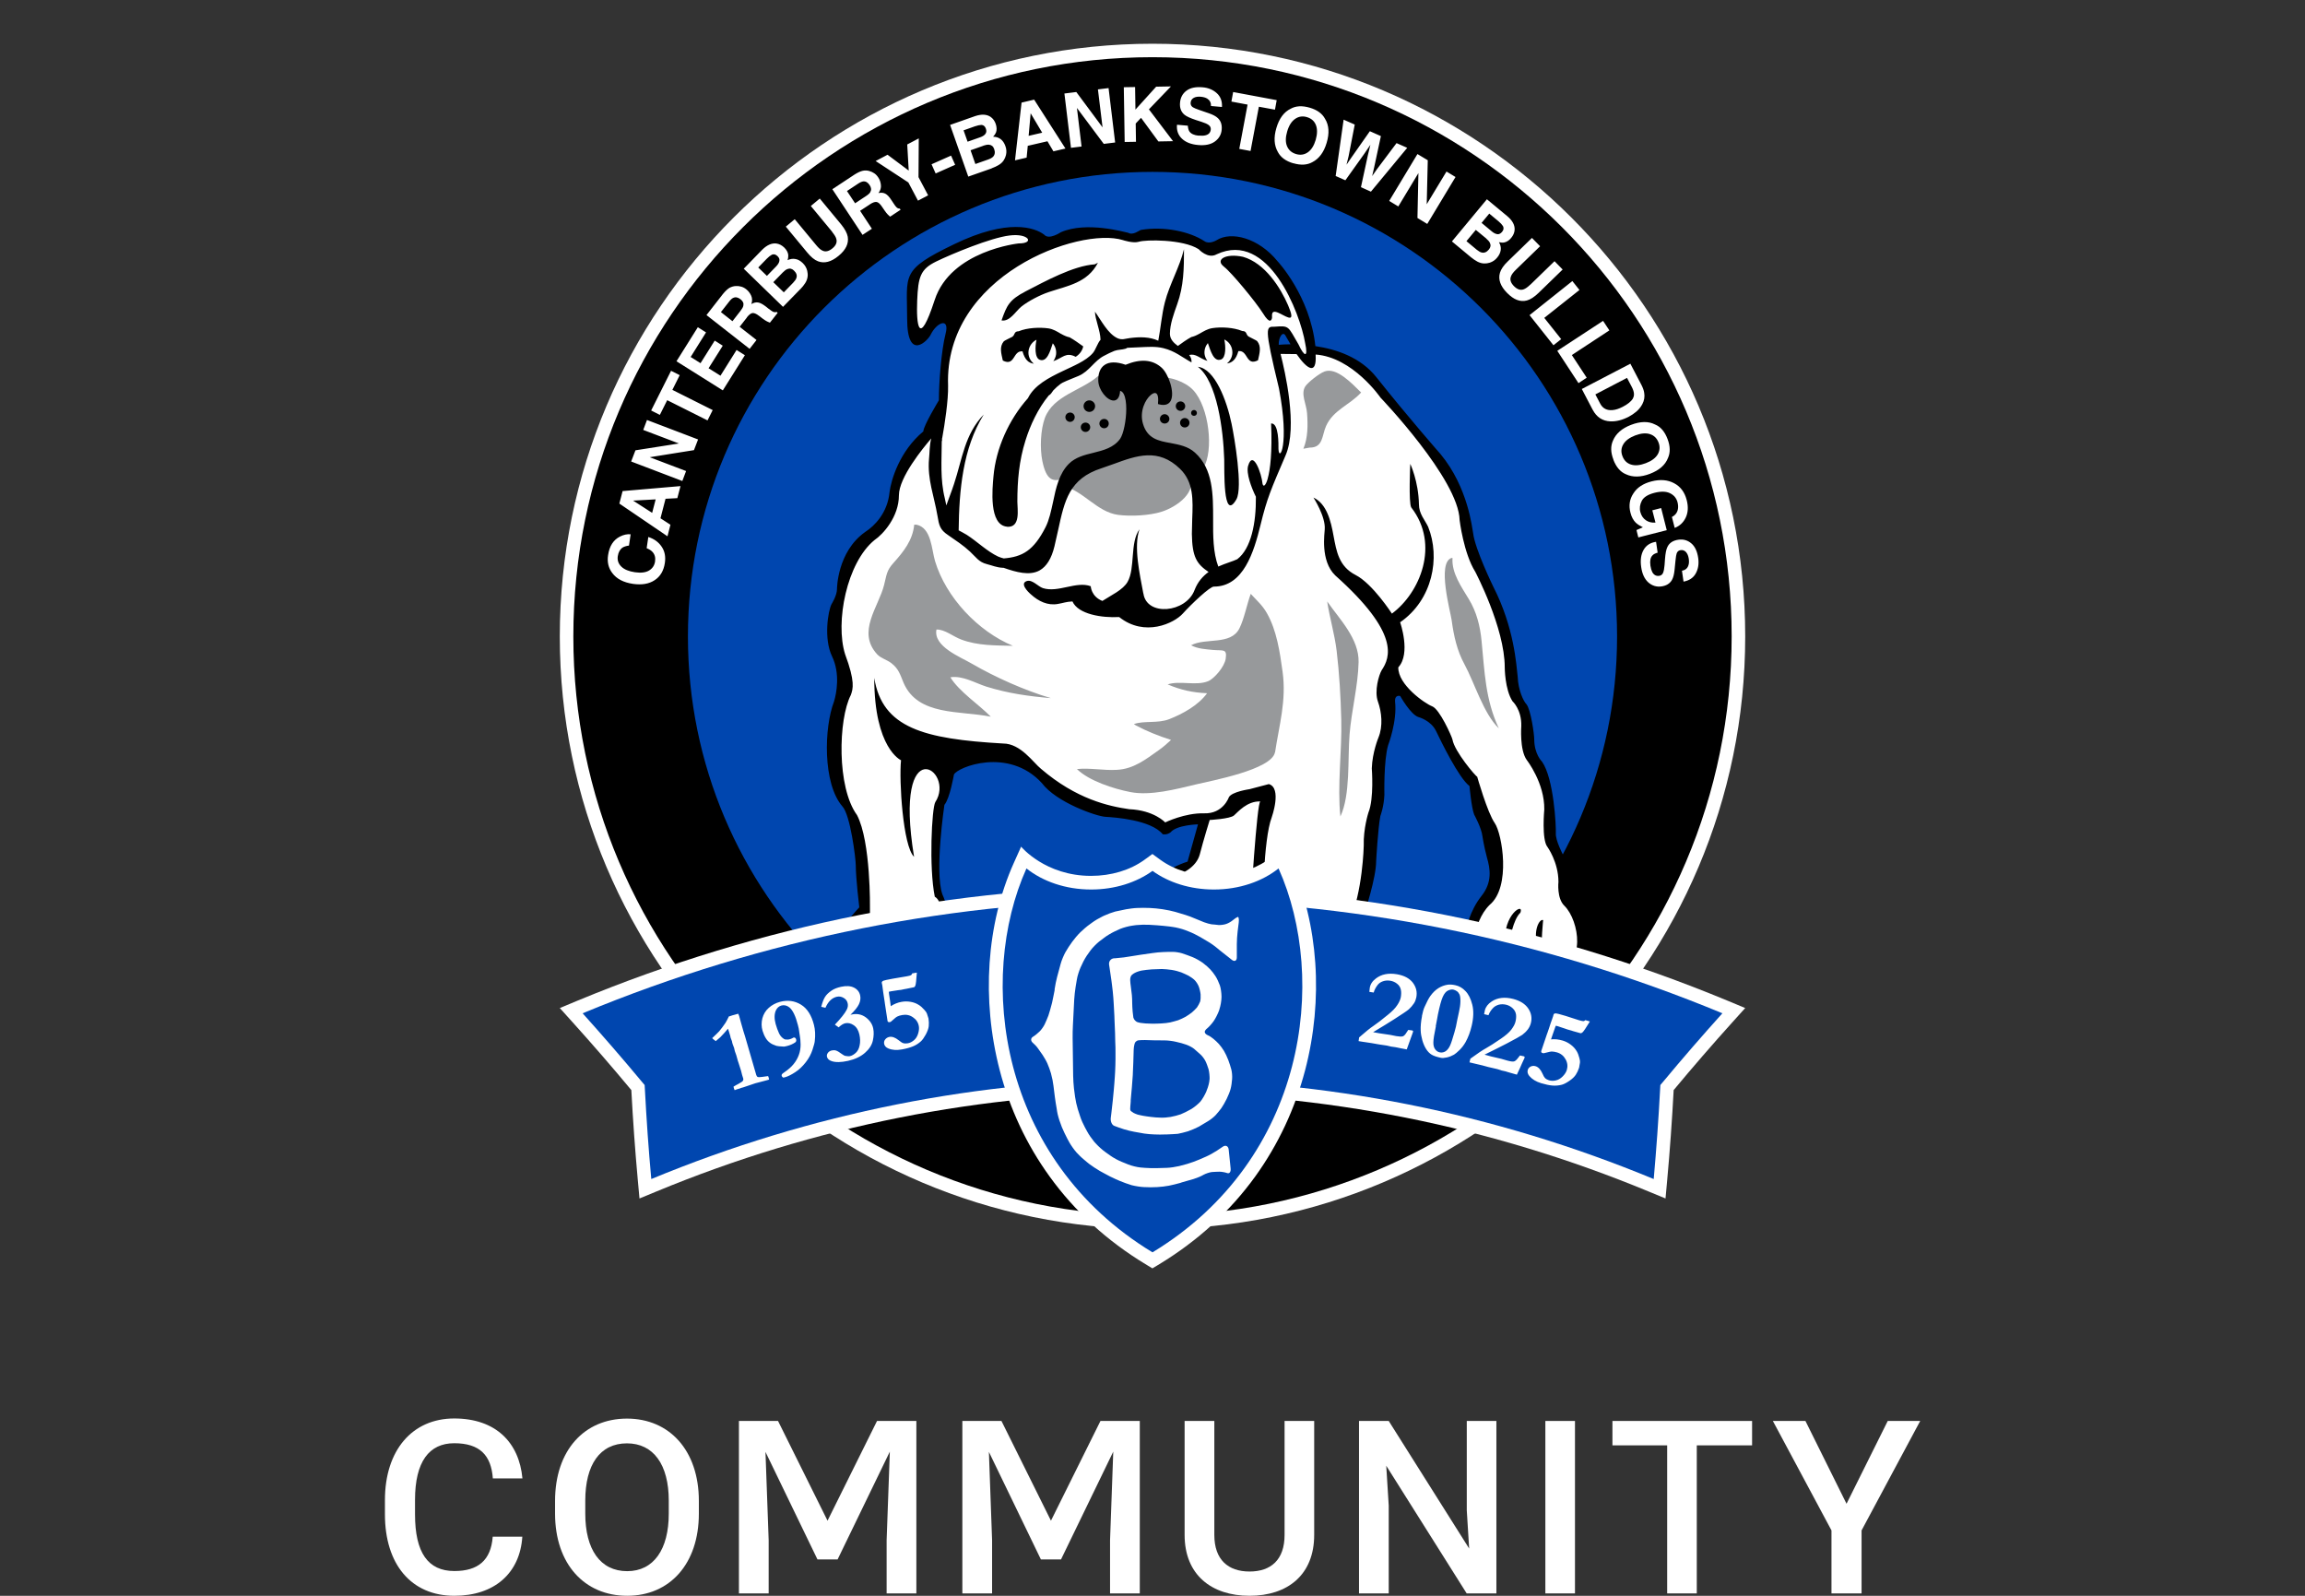 <svg width="130" height="90" viewBox="0 0 130 90" fill="none" xmlns="http://www.w3.org/2000/svg">
<rect x="0" y="0" width="130" height="90" fill="#333333" stroke="none"/>
<path d="M29.459 86.667H27.789C27.689 88.003 26.96 88.604 25.625 88.604C24.135 88.604 23.407 87.562 23.407 85.411V84.589C23.407 82.438 24.202 81.396 25.618 81.396C27.061 81.396 27.702 82.078 27.796 83.38H29.465C29.278 81.349 27.956 80 25.618 80C23.253 80 21.71 81.79 21.71 84.603V85.411C21.71 88.216 23.186 90 25.625 90C27.889 90 29.325 88.724 29.459 86.667Z" fill="white"/>
<path d="M39.415 85.364V84.649C39.415 81.804 37.758 80.007 35.36 80.007C32.948 80.007 31.305 81.804 31.305 84.649V85.364C31.305 88.203 32.962 90 35.373 90C37.771 90 39.415 88.203 39.415 85.364ZM37.718 84.636V85.364C37.718 87.381 36.87 88.611 35.373 88.611C33.85 88.611 33.009 87.381 33.009 85.364V84.636C33.009 82.605 33.837 81.403 35.36 81.403C36.856 81.403 37.718 82.605 37.718 84.636Z" fill="white"/>
<path d="M51.682 80.14H49.464L46.672 85.765L43.88 80.14H41.675V89.866H43.352V86.867L43.172 81.884L46.104 87.949H47.24L50.186 81.87L50.005 86.867V89.866H51.682V80.14Z" fill="white"/>
<path d="M64.283 80.14H62.065L59.273 85.765L56.481 80.14H54.276V89.866H55.953V86.867L55.773 81.884L58.705 87.949H59.841L62.787 81.87L62.606 86.867V89.866H64.283V80.14Z" fill="white"/>
<path d="M74.119 80.14H72.449V86.567C72.449 87.969 71.681 88.631 70.472 88.631C69.269 88.631 68.487 87.969 68.487 86.567V80.14H66.811V86.567C66.811 88.818 68.327 90 70.472 90C72.623 90 74.119 88.818 74.119 86.567V80.14Z" fill="white"/>
<path d="M76.647 89.866H78.323V84.916L78.183 82.665L82.719 89.866H84.395V80.14H82.725V85.177L82.859 87.335L78.323 80.14H76.647V89.866Z" fill="white"/>
<path d="M88.827 89.866V80.14H87.157V89.866H88.827Z" fill="white"/>
<path d="M98.816 80.14H90.94V81.516H94.027V89.866H95.697V81.516H98.816V80.14Z" fill="white"/>
<path d="M104.143 84.81L101.825 80.14H99.988L103.294 86.313V89.866H104.991V86.313L108.298 80.14H106.467L104.143 84.81Z" fill="white"/>
<path d="M65 69.318C46.569 69.318 31.572 54.326 31.572 35.895C31.572 17.464 46.569 2.467 65 2.467C83.431 2.467 98.428 17.464 98.428 35.895C98.428 54.326 83.431 69.318 65 69.318Z" fill="white"/>
<path d="M65 68.558C46.988 68.558 32.336 53.907 32.336 35.895C32.336 17.883 46.988 3.226 65 3.226C83.012 3.226 97.664 17.878 97.664 35.89C97.664 53.902 83.012 68.554 65 68.554" fill="black"/>
<path d="M91.201 35.895C91.201 21.421 79.469 9.694 65 9.694C50.531 9.694 38.799 21.421 38.799 35.895C38.799 50.369 50.526 62.091 65 62.091C79.474 62.091 91.201 50.359 91.201 35.895Z" fill="#0046AF"/>
<path d="M88.833 51.381C88.779 51.317 88.28 50.73 88.28 50.285C88.28 50.271 88.28 50.241 88.28 50.202C88.315 48.958 88.167 48.475 88.039 48.292L88.029 48.278C87.984 48.189 87.575 47.4 87.605 46.985C87.624 46.605 87.496 43.971 86.855 43.038C86.781 42.964 86.386 42.516 86.386 41.677C86.386 41.415 86.198 40.083 85.977 39.802C85.774 39.595 85.473 38.904 85.449 38.179C85.439 38.115 85.434 38.036 85.424 37.942C85.34 37.128 85.153 35.224 84.087 33.142C84.043 33.053 83.041 30.996 82.938 30.074C82.933 30.044 82.923 30 82.913 29.936C82.651 28.233 82.049 26.803 81.127 25.688C81.107 25.668 79.351 23.67 77.511 21.356C76.786 20.444 75.656 19.867 74.156 19.649L74.053 19.635L74.043 19.531C73.747 16.768 71.961 14.835 71.936 14.81C71.255 13.971 70.308 13.453 69.46 13.453C69.154 13.453 68.882 13.527 68.665 13.665C68.656 13.67 68.424 13.808 68.172 13.808C68.049 13.808 67.94 13.779 67.851 13.715C67.205 13.29 66.194 13.024 65.212 13.024C64.921 13.024 64.635 13.049 64.378 13.088C64.364 13.088 64.324 13.118 64.294 13.133C64.176 13.202 63.993 13.3 63.801 13.3C63.717 13.3 63.643 13.281 63.574 13.246C63.545 13.241 63.505 13.231 63.456 13.216C63.135 13.142 62.287 12.94 61.399 12.94C60.802 12.94 60.294 13.029 59.889 13.207C59.82 13.251 59.47 13.473 59.159 13.473C59.011 13.473 58.883 13.419 58.799 13.325C58.592 13.172 58.128 12.925 57.294 12.925C56.337 12.925 55.183 13.246 53.865 13.887C51.241 15.155 51.251 15.427 51.285 17.193C51.285 17.425 51.295 17.681 51.295 17.962C51.295 18.831 51.448 19.329 51.715 19.329C51.981 19.329 52.316 18.929 52.376 18.786C52.583 18.377 52.918 18.081 53.18 18.081C53.278 18.081 53.362 18.12 53.421 18.199C53.52 18.327 53.53 18.544 53.451 18.855C53.209 19.812 53.081 21.623 53.081 22.565V22.605L53.061 22.634C52.642 23.33 52.203 24.149 52.203 24.321V24.386L52.154 24.425C50.886 25.481 50.387 27.02 50.294 27.755C50.165 29.126 49.248 29.852 48.863 30.093C47.343 31.164 47.324 33.191 47.324 33.211C47.324 33.606 47.008 34.104 46.998 34.114C46.825 34.45 46.564 35.984 47.023 36.936C47.551 38.036 47.25 39.245 47.141 39.6C46.855 40.335 46.707 41.47 46.757 42.565C46.811 43.818 47.107 44.819 47.59 45.377C48.084 45.905 48.385 48.46 48.385 48.806C48.385 49.491 48.577 51.129 48.582 51.144V51.208L48.547 51.252C47.945 51.899 47.309 52.688 47.294 52.885V52.964L47.215 52.999C46.564 53.285 44.867 54.183 44.828 54.869V54.923L44.783 54.957C44.374 55.318 43.387 56.363 43.535 57.01C43.579 57.01 43.639 57.02 43.708 57.02C43.875 57.02 44.137 56.995 44.418 56.867L44.675 56.753L44.605 57.024C44.571 57.158 44.546 57.301 44.536 57.394C44.813 57.345 45.281 57.242 45.493 57.103L45.568 57.054L45.642 57.103C45.938 57.296 46.332 57.404 46.717 57.404C47.131 57.404 47.482 57.281 47.649 57.074L47.827 56.857L47.881 57.133C47.881 57.133 47.926 57.335 48.148 57.454L48.809 56.881L48.893 56.941C49.115 57.098 49.401 57.177 49.741 57.177C50.432 57.177 51.103 56.842 51.256 56.61L51.29 56.556L52.252 56.472C52.859 56.127 52.997 54.755 52.997 54.74V54.696L53.027 54.661C53.303 54.341 53.086 53.537 52.977 53.255C52.76 52.693 53.17 51.992 53.185 51.958C53.431 51.548 53.14 50.754 53.007 50.483V50.468C52.543 49.161 53.081 45.51 53.106 45.352V45.313L53.135 45.283C53.372 45.007 53.579 44.005 53.643 43.64V43.621L53.653 43.606C53.801 43.29 54.847 42.826 55.997 42.826C56.776 42.826 57.906 43.038 58.833 44.05L58.843 44.06C59.642 45.13 61.897 45.89 62.336 45.915C63.5 45.984 65.005 46.215 65.621 46.906C65.631 46.906 65.636 46.906 65.651 46.906C65.715 46.906 65.809 46.891 65.908 46.822C66.287 46.378 67.412 46.339 67.541 46.334H67.723L67.067 48.677L66.998 48.697C64.748 49.417 64.383 51.169 64.556 51.928C64.704 52.106 65.084 52.496 65.424 52.53C65.513 52.461 65.617 52.427 65.735 52.427C66.075 52.427 66.436 52.713 66.45 52.723C66.564 52.806 66.973 52.895 67.615 52.895C68.665 52.895 69.894 52.644 70.269 52.081L70.491 51.746L70.515 52.145C70.515 52.145 70.545 52.703 70.456 53.028L70.446 53.063L70.422 53.088C70.057 53.453 69.82 54.691 69.761 55.145C69.618 55.969 68.73 56.605 68.616 56.684C68.177 57.118 67.763 58.263 68.083 59.161C68.3 59.777 68.813 60.127 69.613 60.202H69.623C69.701 60.182 69.904 59.945 70.052 59.703L70.096 59.629L72.183 59.94L72.217 59.994C72.291 60.118 72.365 60.132 72.415 60.132C72.568 60.132 72.755 59.975 72.809 59.915L72.879 59.846L72.967 59.886C73.002 59.901 73.12 59.94 73.53 59.94C74.329 59.94 75.577 59.802 75.592 59.797L75.74 59.782V59.935H75.745C75.853 59.935 76.07 59.831 76.179 59.762L76.213 59.743H76.253C76.707 59.743 77.309 59.417 77.466 59.323C77.703 58.569 77.363 57.38 77.082 57.029L77.057 57V56.96C77.057 56.96 76.919 55.673 76.425 55.002C76.416 54.987 76.194 54.627 76.194 54.05C76.194 53.783 76.465 52.19 76.83 51.386C76.87 51.262 77.466 49.432 77.466 48.529C77.466 48.45 77.575 46.645 77.703 45.974V45.964L77.708 45.954C77.708 45.949 77.906 45.441 77.925 44.809C77.925 44.731 77.881 42.836 78.142 41.963C78.147 41.948 78.645 40.631 78.522 39.556C78.512 39.393 78.547 39.269 78.626 39.19C78.685 39.126 78.769 39.092 78.868 39.092C78.932 39.092 78.981 39.107 78.991 39.111L79.04 39.126L79.065 39.171C79.282 39.56 79.736 40.212 80.017 40.295C80.047 40.305 80.772 40.503 81.083 41.149C81.877 42.812 82.548 43.926 82.928 44.203L82.977 44.237V44.296C82.977 44.296 83.085 45.461 83.229 45.865C83.278 45.959 83.653 46.66 83.707 47.123C83.707 47.128 83.786 47.666 83.954 48.292C84.161 49.013 84.265 49.792 83.623 50.591C82.503 52.022 82.627 53.911 82.661 54.282C83.016 54.474 83.382 54.573 83.742 54.573C84.265 54.573 84.61 54.365 84.61 54.36L84.719 54.291L84.793 54.395C85.01 54.691 85.394 54.839 85.937 54.839C86.396 54.839 86.795 54.725 86.8 54.725L86.889 54.701L86.943 54.78C87.111 55.017 87.328 55.066 87.481 55.066C87.718 55.066 87.935 54.947 88.019 54.834L88.053 54.785H88.113C88.616 54.73 88.961 54.494 89.149 54.074C89.533 53.201 89.139 51.825 88.803 51.376M72.02 19.531C72.02 19.531 72.138 18.934 72.213 18.84C72.287 18.747 72.415 18.747 72.656 18.949L73.012 19.487L72.02 19.531Z" fill="white"/>
<path d="M67.121 21.84C65.922 20.898 64.112 21.337 62.686 21.046L61.926 21.213C60.994 22.032 59.42 22.294 58.932 23.567C58.685 24.238 58.641 25.283 58.789 26.009C59.016 27.099 59.386 27.207 60.027 26.976C60.002 27.035 59.978 27.084 59.948 27.128V27.405C61.098 27.671 61.862 28.875 63.061 29.038C63.782 29.131 64.837 29.077 65.518 28.86C66.376 28.584 67.58 27.74 67.062 26.763C67.437 26.818 67.758 26.694 67.97 26.201C68.463 25.042 68.093 22.61 67.126 21.845" fill="#97999B"/>
<path d="M61.438 22.58C61.255 22.58 61.112 22.728 61.112 22.905C61.112 23.083 61.255 23.231 61.438 23.231C61.621 23.231 61.764 23.083 61.764 22.905C61.764 22.728 61.616 22.58 61.438 22.58ZM60.353 23.266C60.21 23.266 60.086 23.379 60.086 23.527C60.086 23.675 60.21 23.794 60.353 23.794C60.496 23.794 60.614 23.67 60.614 23.527C60.614 23.384 60.496 23.266 60.353 23.266ZM61.221 23.833C61.073 23.833 60.955 23.951 60.955 24.094C60.955 24.238 61.073 24.361 61.221 24.361C61.369 24.361 61.487 24.242 61.487 24.094C61.487 23.946 61.369 23.833 61.221 23.833ZM62.272 24.154C62.42 24.154 62.533 24.035 62.533 23.887C62.533 23.739 62.42 23.626 62.272 23.626C62.124 23.626 62.005 23.744 62.005 23.887C62.005 24.03 62.124 24.154 62.272 24.154ZM66.82 23.576C66.677 23.576 66.554 23.695 66.554 23.843C66.554 23.991 66.672 24.109 66.82 24.109C66.968 24.109 67.087 23.991 67.087 23.843C67.087 23.695 66.968 23.576 66.82 23.576ZM65.686 23.359C65.538 23.359 65.419 23.483 65.419 23.626C65.419 23.769 65.538 23.887 65.686 23.887C65.834 23.887 65.952 23.769 65.952 23.626C65.952 23.483 65.829 23.359 65.686 23.359ZM66.845 22.905C66.845 22.762 66.727 22.639 66.579 22.639C66.431 22.639 66.312 22.758 66.312 22.905C66.312 23.053 66.431 23.172 66.579 23.172C66.727 23.172 66.845 23.053 66.845 22.905ZM67.343 23.123C67.249 23.123 67.175 23.197 67.175 23.29C67.175 23.384 67.249 23.453 67.343 23.453C67.437 23.453 67.506 23.379 67.506 23.29C67.506 23.201 67.432 23.123 67.343 23.123ZM67.56 20.686C68.641 21.519 68.991 24.228 69.045 25.905C69.065 26.393 68.951 29.516 69.731 28.164C70.106 27.503 69.622 24.681 69.46 23.902C69.188 22.58 68.517 20.799 67.56 20.686ZM84.886 53.206L85.138 53.236C85.138 53.014 85.335 51.864 85.749 51.474C85.976 50.868 84.758 51.573 84.886 53.206ZM86.741 53.492L86.968 53.463C86.899 53.27 87.032 51.894 87.032 51.894C86.84 51.795 86.42 52.466 86.741 53.487M74.654 58.011C74.817 58.302 75.103 58.144 75.103 58.144C75.232 57.177 74.59 56.827 74.561 57.02C74.788 57.335 74.654 58.011 74.654 58.011ZM88.936 51.297C88.936 51.297 88.418 50.7 88.418 50.29C88.418 50.133 88.492 48.707 88.157 48.218C88.157 48.218 87.718 47.39 87.748 46.995C87.767 46.61 87.639 43.912 86.968 42.955C86.968 42.955 86.529 42.54 86.529 41.682C86.529 41.425 86.341 40.029 86.09 39.718C85.932 39.565 85.621 38.919 85.597 38.169C85.518 37.518 85.414 35.421 84.22 33.088C84.22 33.088 83.184 30.967 83.081 30.054C83.026 29.822 82.819 27.513 81.24 25.604C81.24 25.604 79.489 23.616 77.629 21.277C76.736 20.148 75.365 19.694 74.186 19.521C73.885 16.68 72.05 14.731 72.05 14.731C70.984 13.419 69.435 13.019 68.606 13.552C68.606 13.552 68.207 13.794 67.935 13.606C67.082 13.044 65.636 12.753 64.354 12.965C64.245 12.994 63.9 13.29 63.628 13.128C63.446 13.098 61.28 12.462 59.83 13.098C59.83 13.098 59.159 13.552 58.892 13.236C58.36 12.832 56.855 12.299 53.811 13.774C50.762 15.244 51.162 15.481 51.162 17.972C51.162 20.463 52.366 19.176 52.499 18.855C52.849 18.16 53.574 17.893 53.328 18.831C53.091 19.763 52.953 21.559 52.953 22.575C52.953 22.575 52.075 24.02 52.075 24.331C50.728 25.451 50.254 27.079 50.17 27.755C50.057 28.929 49.327 29.659 48.799 30C47.205 31.124 47.205 33.226 47.205 33.226C47.205 33.586 46.9 34.07 46.9 34.07C46.697 34.459 46.451 36.028 46.924 37.01C47.398 37.992 47.176 39.111 47.038 39.565C46.475 41.021 46.391 44.188 47.511 45.48C47.96 45.959 48.266 48.426 48.266 48.82C48.266 49.526 48.463 51.173 48.463 51.173C48.463 51.173 47.205 52.52 47.176 52.89C47.176 52.89 44.763 53.956 44.709 54.878C44.709 54.878 43.111 56.284 43.446 57.153C43.446 57.153 43.93 57.261 44.487 57.015C44.487 57.015 44.369 57.459 44.428 57.572C44.428 57.572 45.242 57.459 45.577 57.237C46.278 57.685 47.368 57.661 47.763 57.177C47.763 57.177 47.817 57.488 48.187 57.631L48.833 57.069C49.672 57.661 51.103 57.123 51.384 56.704L52.311 56.62C53.012 56.255 53.15 54.77 53.15 54.77C53.54 54.316 53.12 53.226 53.12 53.226C52.928 52.718 53.318 52.047 53.318 52.047C53.653 51.484 53.15 50.443 53.15 50.443C52.701 49.156 53.264 45.392 53.264 45.392C53.574 45.027 53.801 43.685 53.801 43.685C53.999 43.26 56.88 42.116 58.759 44.163C59.573 45.254 61.843 46.043 62.351 46.068C62.859 46.097 64.906 46.235 65.577 47.049C65.577 47.049 65.799 47.108 66.021 46.941C66.362 46.521 67.565 46.492 67.565 46.492L66.978 48.593C64.625 49.348 64.255 51.233 64.452 52.012C64.452 52.012 64.985 52.688 65.488 52.688C65.799 52.377 66.386 52.856 66.386 52.856C66.835 53.191 69.726 53.191 70.397 52.185C70.397 52.185 70.427 52.718 70.343 53.028C69.869 53.502 69.642 55.155 69.642 55.155C69.499 55.974 68.542 56.615 68.542 56.615C67.733 57.399 67.171 60.147 69.608 60.369C69.795 60.414 70.175 59.807 70.175 59.807L72.114 60.093C72.405 60.586 72.923 60.039 72.923 60.039C73.313 60.221 75.616 59.96 75.616 59.96C75.616 60.3 76.263 59.906 76.263 59.906C76.835 59.906 77.59 59.442 77.59 59.442C77.876 58.638 77.511 57.37 77.2 56.975C77.2 56.975 77.072 55.658 76.554 54.957C76.554 54.957 76.342 54.622 76.342 54.074C76.342 53.837 76.603 52.259 76.968 51.46C76.968 51.46 77.614 49.521 77.614 48.559C77.614 48.559 77.718 46.694 77.851 46.023C77.851 46.023 78.053 45.5 78.078 44.824C78.078 44.824 78.034 42.886 78.29 42.027C78.29 42.027 78.808 40.68 78.68 39.565C78.655 39.151 78.971 39.255 78.971 39.255C78.971 39.255 79.563 40.315 80.007 40.444C80.007 40.444 80.698 40.626 80.989 41.223C81.275 41.82 82.281 43.887 82.878 44.331C82.878 44.331 82.982 45.525 83.14 45.939C83.14 45.939 83.554 46.689 83.608 47.163C83.608 47.163 83.687 47.705 83.86 48.352C84.047 48.998 84.176 49.753 83.554 50.532C82.257 52.185 82.572 54.39 82.572 54.39C83.791 55.086 84.718 54.499 84.718 54.499C85.315 55.322 86.869 54.883 86.869 54.883C87.259 55.431 87.955 55.219 88.162 54.938C90.086 54.755 89.484 52.037 88.941 51.312M52.716 16.916C51.808 19.694 51.675 18.283 51.729 16.946C51.783 15.609 51.917 15.18 52.795 14.751C53.678 14.322 55.873 13.409 56.939 13.281C58.014 13.142 58.384 13.729 57.452 13.729C57.452 13.729 53.629 14.129 52.716 16.916ZM53.13 24.874V24.736C53.135 24.706 53.145 24.696 53.145 24.677C53.278 23.942 53.49 22.58 53.471 21.746C53.244 15.525 60.871 12.777 63.332 13.542C63.332 13.542 63.905 13.734 64.225 13.636C64.576 13.512 66.712 13.478 67.605 14.055C67.605 14.055 68.118 14.627 68.621 14.341C71.546 12.975 73.332 17.681 73.609 19.349C73.796 20.212 73.554 20.118 73.234 19.423C72.627 18.392 72.735 18.362 71.882 18.426C71.403 18.426 71.275 18.357 72.133 21.904C72.745 25.13 72.133 26.083 72.104 25.318C72.104 25.061 72.133 23.848 71.689 23.882C71.759 25.495 71.64 26.497 71.497 26.99V27C71.384 27.39 71.255 27.489 71.206 27.286C71.157 26.719 70.668 25.328 70.392 26.275C70.274 26.694 70.575 27.498 70.831 28.016V28.036C70.846 29.477 70.57 30.937 69.78 31.539C69.529 31.662 69.124 31.766 68.71 31.953C68.414 31.159 68.414 30.207 68.419 29.289C68.419 27.893 68.424 26.453 67.393 25.525C67.003 25.17 66.505 25.081 66.021 24.987C65.345 24.869 64.709 24.746 64.462 23.897C64.255 23.197 64.6 22.521 64.911 22.269C65.029 22.175 65.133 22.141 65.202 22.18C65.247 22.205 65.355 22.309 65.311 22.728V22.787L65.36 22.802C65.76 22.91 65.947 22.758 66.026 22.605C66.278 22.136 65.888 21.07 65.518 20.74C65.005 20.276 64.334 20.222 63.48 20.572C62.977 20.394 62.563 20.394 62.291 20.587C62.05 20.755 61.931 21.051 61.941 21.47C61.951 21.978 62.425 22.59 62.809 22.59C62.938 22.59 63.145 22.511 63.175 22.042C63.254 22.067 63.323 22.116 63.377 22.22C63.48 22.417 63.52 22.728 63.52 23.063C63.52 23.72 63.362 24.469 63.179 24.741C62.814 25.254 62.227 25.397 61.655 25.54C61.162 25.658 60.649 25.791 60.284 26.157C59.736 26.704 59.553 27.518 59.391 28.312C59.277 28.83 59.174 29.324 58.971 29.728C58.295 31.055 57.664 31.406 56.613 31.494C56.515 31.47 56.411 31.44 56.297 31.391C55.676 31.1 55.118 30.547 54.522 30.162C54.369 30.064 54.211 29.995 54.068 29.911C54.092 27.656 54.3 25.278 55.483 23.379C54.403 24.494 54.275 25.88 53.806 27.296C53.653 27.77 53.486 28.164 53.372 28.505C53.342 28.362 53.313 28.224 53.288 28.11C53.017 27.03 53.111 25.974 53.115 24.864M72.785 19.418C72.504 19.418 72.277 19.432 72.119 19.447C72.104 19.013 72.365 18.618 72.523 18.969C72.612 19.127 72.701 19.275 72.785 19.418ZM69.371 52.209C69.371 52.209 67.856 52.353 67.634 52.18C67.407 52.017 67.072 51.761 67.072 52.353L66.786 52.382C66.702 52.239 66.958 50.808 67.689 50.443C67.689 50.443 68.922 49.797 68.359 49.575C68.359 49.575 66.731 49.911 66.342 52.017L65.612 51.987C65.557 51.706 66.066 50.389 67.437 49.521L67.269 49.407C67.018 49.407 65.755 50.024 65.173 51.761C64.216 50.892 65.646 49.634 66.292 49.407C66.623 49.299 67.472 48.934 67.669 48.179C67.861 47.424 68.226 46.245 68.226 46.245C68.226 46.245 69.376 46.186 69.598 45.989C69.825 45.791 70.328 45.175 71.083 45.199C70.89 45.199 70.52 51.262 70.52 51.262C70.52 51.262 70.155 52.131 69.371 52.214M87.752 54.504C87.442 54.967 87.082 54.839 86.894 54.005C86.766 54.138 86.82 54.444 86.82 54.444C86.82 54.444 86.041 54.706 85.912 54.523C85.809 54.341 85.7 54.341 85.651 54.602C85.449 54.548 85.054 54.474 85.079 53.749C85.079 53.749 84.792 53.67 84.408 54.138C83.86 54.267 83.885 53.438 83.988 52.925C83.988 52.925 83.52 52.846 83.446 53.986C83.238 54.03 83.081 53.931 83.081 53.931C83.081 53.931 82.977 52.066 84.013 51.035C85.236 50.024 84.718 47.02 84.304 46.423C83.885 45.826 83.312 43.803 83.312 43.803C83.243 43.803 82.025 42.377 81.916 41.702C81.862 41.494 81.191 39.995 80.777 39.837C80.362 39.679 78.838 38.618 78.863 37.636C79.588 36.857 78.966 35.096 78.966 35.096C80.801 33.828 81.245 31.445 80.545 29.709C80.362 29.319 80.027 28.983 80.027 28.441C80.002 27.143 79.538 26.162 79.538 26.162C79.538 26.162 79.435 28.362 79.593 28.618C81.226 30.72 80.081 33.443 78.502 34.607C78.502 34.607 77.417 32.925 76.46 32.432C75.503 31.943 75.375 31.085 75.212 30.227C75.059 29.373 74.827 28.416 74.077 28.061C74.077 28.061 74.773 29.136 74.714 29.857C74.714 30.044 74.447 31.623 75.306 32.452C78.966 35.717 78.409 37.079 77.925 37.799C77.767 38.066 77.501 38.973 77.713 39.565C77.925 40.152 78.009 40.952 77.743 41.598C77.743 41.598 77.397 42.427 77.368 43.334C77.368 43.334 77.501 45.046 77.18 45.821C77.18 45.821 76.884 46.733 76.914 47.696C76.914 47.696 76.86 50.315 76.085 52.027C76.085 52.027 75.281 54.859 75.661 55.342C76.297 56.146 76.435 57.32 76.435 57.32C76.81 57.533 77.052 58.495 76.835 58.845C76.623 59.195 76.055 59.032 76.055 59.032C76.031 59.244 75.626 59.516 75.602 59.244C75.577 58.978 75.276 58.578 75.01 59.057C74.743 59.54 73.614 59.674 73.135 59.407C73.135 59.407 72.874 59.195 72.686 59.462C72.499 59.728 72.365 59.511 72.365 59.511C72.42 58.633 72.203 58.712 72.203 58.712C71.857 59.462 70.732 59.486 70.328 59.082C70.14 58.894 69.692 58.899 69.746 59.619C68.838 59.299 69.233 57.853 69.923 57.345C70.436 56.995 70.382 56.353 70.382 56.353L70.14 56.329C70.14 56.679 69.899 56.783 69.899 56.783C69.341 57.049 68.749 57.533 68.779 59.299C68.35 59.166 68.271 57.242 69.45 56.625C69.746 56.492 71.216 53.63 71.216 51.336C71.216 51.336 71.241 47.35 71.724 46.097C71.724 46.097 72.316 44.435 71.561 44.222L70.471 44.509C70.471 44.509 69.479 44.647 69.307 44.962C69.307 44.962 68.991 45.905 67.911 45.87C66.825 45.841 65.715 46.383 65.715 46.383C65.715 46.383 65.089 45.697 63.693 45.638C62.528 45.471 60.703 45.071 58.71 43.359C58.281 43.019 57.57 41.933 56.574 41.933C52.094 41.677 49.761 41.055 49.307 38.233C49.307 42.219 50.817 42.876 50.817 42.876C50.698 44.02 50.925 47.725 51.552 48.322C50.363 41.055 53.92 43.448 52.75 45.239C52.553 45.579 52.385 48.919 52.721 50.572C53.096 50.799 53.032 51.341 53.032 51.341C53.032 51.341 52.321 52.308 52.721 53.107C53.115 53.902 52.894 55.554 52.154 56.156C52.124 55.1 51.64 55.5 51.64 55.5C50.752 57.128 49.248 57.098 48.848 56.556L48.133 57.153C47.852 57.015 48.217 55.929 48.217 55.929C48.217 55.929 47.911 55.959 47.763 56.442C47.62 56.926 47.363 57.015 47.363 57.015C46.791 57.385 45.908 57.153 45.597 56.758C44.99 57.271 44.793 57.098 44.793 57.098C44.763 56.812 45.02 56.383 45.02 56.383L44.107 56.896L43.791 56.926C43.708 55.757 45.104 55.243 45.104 55.243C45.39 54.074 47.585 53.65 47.585 53.65C47.674 53.389 49.065 51.568 49.065 51.568V51.228C49.065 51.228 49.12 47.469 48.335 45.969C47.186 44.4 47.279 40.572 47.985 39.2C48.113 38.85 48.236 38.436 47.664 36.901C47.092 35.086 47.758 31.731 49.322 30.458C49.805 30.133 50.698 29.146 50.698 27.933C50.698 26.926 52.06 25.264 52.523 24.726C52.42 25.066 52.43 25.594 52.395 25.89C52.297 27.04 52.686 27.987 52.869 29.072C52.963 29.635 53.012 29.876 53.476 30.182C53.895 30.473 54.334 30.759 54.709 31.11C55.049 31.425 55.197 31.697 55.656 31.815C55.987 31.899 56.199 32.003 56.549 32.022H56.598C57.319 32.274 58.059 32.481 58.626 32.175C59.021 31.953 59.302 31.509 59.47 30.814L59.677 29.901C60.042 28.214 60.308 26.995 62.124 26.408L62.814 26.166C64.107 25.693 65.326 25.249 66.554 26.443C67.323 27.188 67.284 28.194 67.24 29.27L67.22 30.113C67.24 31.425 67.496 31.805 68.162 32.259C67.837 32.491 67.55 32.817 67.373 33.275C66.894 34.563 64.669 34.78 64.487 33.468H64.482C64.285 32.407 63.924 30.828 64.265 29.852C63.717 30.606 64.038 32.037 63.594 32.817C63.337 33.27 62.657 33.576 62.173 33.892C61.537 33.64 61.517 33.063 61.517 33.063C60.703 32.757 59.677 33.448 58.813 33.167C58.542 33.073 58.221 32.678 57.921 32.767C57.501 32.895 57.95 33.359 58.148 33.527C58.572 33.912 59.09 34.168 59.672 34.06C59.963 34.01 60.145 33.936 60.456 33.922C60.471 33.922 60.481 33.922 60.486 33.922C60.812 34.647 62.144 34.854 63.12 34.8C64.566 35.949 66.223 35.145 66.707 34.607C67.185 34.075 68.256 33.058 68.468 33.083C70.126 33.083 70.718 31.134 71.093 29.605C71.463 28.081 71.685 27.602 72.508 25.678C73.204 24.065 72.469 20.932 72.222 19.96L73.125 19.97C73.776 20.907 74.26 21.105 74.201 20.034V19.995C76.297 20.148 77.861 22.427 77.861 22.427C77.861 22.427 82.267 27.03 82.321 29.334C82.321 29.334 82.543 31.194 83.204 32.249C83.204 32.249 84.866 35.407 84.866 37.636C84.866 37.636 84.866 38.875 85.305 39.551C85.305 39.551 85.823 40.014 85.799 40.947C85.799 40.947 85.695 42.294 86.11 42.866C86.11 42.866 87.121 44.158 87.096 45.658C87.096 45.658 86.938 47.35 87.274 47.765C87.274 47.765 87.895 48.623 87.895 49.738C87.895 49.738 87.792 50.665 88.231 51.085C89.094 51.938 89.45 54.528 87.743 54.508M69.035 15.047C69.435 15.343 70.831 17.03 71.231 17.671C71.625 18.313 71.714 18.046 71.739 17.938C71.763 17.829 71.63 17.4 72.163 17.671C72.701 17.938 73.071 18.209 72.647 17.217C72.222 16.226 71.339 14.835 70.106 14.484C69.119 14.272 68.503 14.647 69.04 15.047M71.576 56.793C71.576 56.793 71.324 57.207 71.507 57.562C71.507 57.562 71.768 57.883 71.768 58.332C71.768 58.332 71.961 58.657 72.059 58.46C72.059 58.46 72.188 58.174 72.059 57.533C72.059 57.533 71.838 56.827 72.286 56.186C72.444 55.771 71.961 55.959 71.576 56.797M57.669 19.817C57.802 20.291 58.009 20.473 58.31 20.513C58.103 20.35 57.97 20.079 58.009 19.788C58.049 19.506 58.226 19.275 58.458 19.161C58.379 19.521 58.345 20.182 58.641 20.291C59.055 20.439 59.228 19.802 59.376 19.363C59.514 19.526 59.588 19.748 59.563 19.98C59.544 20.128 59.484 20.256 59.406 20.37C59.943 20.187 60.106 19.837 60.668 20.123C60.895 19.98 61.043 19.773 61.093 19.536C60.856 19.368 60.59 19.171 60.323 19.023C60.254 19.008 60.185 18.993 60.111 18.959C60.017 18.924 59.928 18.875 59.84 18.826H59.835C59.618 18.697 59.41 18.564 59.129 18.52C58.641 18.451 57.94 18.48 57.452 18.683C57.171 18.688 57.264 18.88 57.087 18.998C57.057 19.018 56.643 19.21 56.613 19.25C56.352 19.566 56.47 19.931 56.559 20.335C57.26 20.686 57.116 19.753 57.669 19.817ZM57.605 17.291C57.99 16.985 58.646 16.64 59.149 16.472C60.229 16.112 61.334 15.95 61.922 14.82L61.739 14.909C60.535 14.988 58.932 15.871 57.852 16.428C56.914 16.916 56.786 17.222 56.485 18.071C56.949 18.155 57.274 17.563 57.605 17.291ZM70.126 49.324C70.126 49.324 69.997 49.965 69.682 49.965C69.366 49.965 68.591 50.379 68.493 50.863C68.364 51.183 68.522 51.346 68.69 51.09C68.69 51.09 69.075 50.734 69.326 50.734C69.578 50.734 70.254 50.67 70.353 49.388C70.323 49.097 70.126 49.324 70.126 49.324ZM56.796 29.709C57.575 29.768 57.378 28.722 57.378 28.303C57.378 27.109 57.472 25.999 57.837 24.839C58.103 23.986 58.542 23.039 59.149 22.304C59.253 22.254 59.327 22.131 59.406 22.017C59.534 21.879 59.677 21.756 59.82 21.648C59.854 21.623 59.889 21.603 59.928 21.583C60.219 21.44 60.53 21.332 60.826 21.203C61.443 20.942 61.709 20.345 62.282 20.059C62.469 19.96 62.652 19.867 62.854 19.788C63.061 19.714 63.273 19.728 63.471 19.669C63.525 19.649 63.559 19.635 63.579 19.615C63.821 19.6 64.053 19.6 64.265 19.585C64.738 19.566 65.163 19.526 65.612 19.635C66.278 19.802 66.628 20.123 67.2 20.439C67.215 20.271 67.161 20.138 67.067 20.02C67.452 19.926 67.639 20.207 68.098 20.355C68.014 20.241 67.955 20.113 67.935 19.965C67.911 19.733 67.985 19.516 68.123 19.349C68.276 19.788 68.448 20.424 68.863 20.276C69.159 20.168 69.129 19.506 69.05 19.146C69.287 19.26 69.465 19.487 69.499 19.773C69.539 20.064 69.405 20.335 69.198 20.498C69.499 20.459 69.711 20.276 69.844 19.802C70.402 19.738 70.254 20.671 70.95 20.32C71.038 19.916 71.157 19.551 70.9 19.235C70.871 19.201 70.451 19.003 70.427 18.983C70.244 18.865 70.348 18.673 70.061 18.668C69.573 18.465 68.873 18.431 68.384 18.505C68.098 18.549 67.891 18.683 67.674 18.806C67.58 18.855 67.496 18.905 67.397 18.944C67.323 18.974 67.254 18.993 67.19 19.008C66.929 19.151 66.657 19.344 66.431 19.511C66.189 19.334 65.982 19.127 65.982 18.821C65.987 18.273 66.199 17.706 66.391 17.163C66.766 16.127 66.776 15.131 66.776 14.055C66.534 15.062 65.962 16.023 65.7 17.04C65.518 17.745 65.459 18.53 65.326 19.215C64.837 18.993 64.29 18.993 63.717 19.067C63.446 19.102 63.298 19.186 63.041 19.082C62.474 18.831 62.089 18.031 61.754 17.578C61.769 18.031 62.055 18.638 62.069 19.161C61.897 19.354 61.798 19.719 61.64 19.906C61.246 20.37 60.481 20.661 59.919 20.937C59.164 21.297 58.33 21.726 57.975 22.457C56.894 23.67 56.169 25.293 56.031 26.867C55.972 27.533 55.755 29.62 56.801 29.704" fill="black"/>
<path d="M73.51 25.308C73.767 24.696 73.767 23.981 73.717 23.305C73.683 22.792 73.347 22.225 73.614 21.796C73.767 21.559 74.403 21.065 74.699 20.952C75.38 20.7 76.233 21.613 76.766 22.136C76.13 22.841 75.192 23.118 74.788 24.03C74.551 24.553 74.635 25.254 73.86 25.244L73.51 25.308ZM81.857 31.47C81.043 31.761 81.803 34.484 81.872 34.977C81.99 35.86 82.178 36.704 82.592 37.459C83.165 38.514 83.673 40.256 84.531 41.075C83.766 39.442 83.732 37.878 83.559 36.147C83.48 35.303 83.273 34.499 82.839 33.788C82.434 33.112 81.857 32.313 81.921 31.47H81.862H81.857ZM51.562 29.585C51.478 30.473 50.955 31.119 50.398 31.741C49.993 32.19 50.013 32.402 49.86 32.999C49.549 34.237 48.306 35.638 49.475 36.906C49.692 37.133 50.018 37.207 50.264 37.395C50.694 37.725 50.763 38.041 50.965 38.52C51.779 40.384 54.117 40.069 55.878 40.419C55.217 39.738 54.107 39.018 53.599 38.199C54.285 38.085 55 38.524 55.637 38.727C56.85 39.102 58.01 39.269 59.268 39.373C57.807 38.944 56.135 38.199 54.818 37.434C54.176 37.054 52.627 36.467 52.815 35.505C53.288 35.49 53.742 35.895 54.221 36.072C55.163 36.423 56.145 36.398 57.127 36.423C55.153 35.604 53.352 33.69 52.736 31.647C52.534 30.966 52.534 29.768 51.685 29.59H51.557L51.562 29.585ZM74.852 33.922C74.99 34.839 75.266 35.737 75.385 36.699C75.538 37.977 75.612 39.289 75.646 40.577C75.691 42.358 75.414 44.306 75.597 46.048C76.169 44.824 76.001 42.821 76.115 41.41C76.223 40.069 76.593 38.687 76.623 37.345C76.658 36.033 75.538 34.903 74.911 34.001L74.852 33.922ZM71.912 42.432C72.139 40.917 72.563 39.511 72.336 37.883C72.183 36.773 72.01 35.564 71.453 34.583C71.196 34.129 70.881 33.867 70.54 33.492C70.323 34.084 70.18 34.874 69.904 35.436C69.415 36.413 67.995 35.949 67.176 36.393C67.561 36.596 67.97 36.61 68.394 36.655C68.986 36.709 69.213 36.566 69.129 37.148C69.065 37.602 68.483 38.273 68.143 38.416C67.462 38.697 66.549 38.371 65.854 38.598C66.589 38.914 67.264 39.062 68.079 39.097C67.585 39.778 66.707 40.261 65.938 40.562C65.281 40.813 64.526 40.631 63.949 40.838C64.013 40.883 64.063 40.912 64.063 40.912C64.66 41.233 65.35 41.509 66.046 41.731C65.824 41.933 65.602 42.136 65.36 42.303C64.61 42.836 63.934 43.369 62.992 43.418C62.237 43.463 61.468 43.295 60.738 43.374C61.414 44.04 62.81 44.489 63.752 44.671C64.887 44.893 66.327 44.508 67.442 44.242C68.271 44.04 71.729 43.413 71.907 42.427" fill="#97999B"/>
<path d="M92.977 67.197C84.062 63.507 74.65 61.632 65 61.632C55.35 61.632 45.938 63.507 37.023 67.197L36.066 67.592L35.972 66.561C35.819 64.878 35.696 63.171 35.607 61.479C34.532 60.187 33.417 58.899 32.292 57.651L31.572 56.852L32.568 56.437C42.904 52.155 53.816 49.985 65 49.985C76.184 49.985 87.096 52.155 97.432 56.437L98.428 56.852L97.708 57.651C96.578 58.904 95.463 60.192 94.393 61.479C94.304 63.171 94.181 64.878 94.028 66.561L93.934 67.592L92.977 67.197Z" fill="white"/>
<path d="M36.732 66.496C36.579 64.834 36.461 63.132 36.372 61.445L36.357 61.193L36.194 61.001C35.114 59.703 33.989 58.406 32.859 57.148C43.101 52.905 53.915 50.754 65 50.754C76.085 50.754 86.899 52.905 97.141 57.148C96.011 58.406 94.886 59.698 93.806 61.001L93.643 61.193L93.628 61.445C93.539 63.132 93.416 64.834 93.268 66.496C84.26 62.767 74.748 60.872 65 60.872C55.252 60.872 45.74 62.767 36.732 66.496Z" fill="#0046AF"/>
<path d="M72.809 48.662L72.4 47.75C72.4 47.75 71.043 49.398 68.458 49.398C67.319 49.398 66.253 49.077 65.449 48.495L64.995 48.164L64.541 48.495C63.737 49.077 62.667 49.398 61.532 49.398C58.947 49.398 57.59 47.75 57.59 47.75L57.181 48.662C55.632 52.111 55.346 56.373 56.382 60.354C56.949 62.535 57.896 64.553 59.194 66.348C60.614 68.317 62.43 69.979 64.596 71.292L64.995 71.533L65.395 71.292C67.555 69.979 69.376 68.317 70.797 66.348C72.089 64.553 73.036 62.535 73.609 60.354C74.65 56.373 74.359 52.111 72.809 48.662Z" fill="white"/>
<path d="M72.109 48.978C71.196 49.708 69.904 50.167 68.463 50.167C67.117 50.167 65.898 49.767 65 49.116C64.102 49.767 62.884 50.167 61.537 50.167C60.096 50.167 58.804 49.708 57.891 48.978C55.099 55.199 56.298 65.352 65 70.63C73.703 65.352 74.901 55.199 72.109 48.978Z" fill="#0046AF"/>
<path d="M37.314 30.828C37.492 31.085 37.551 31.396 37.497 31.751C37.432 32.19 37.24 32.516 36.919 32.723C36.599 32.935 36.194 32.999 35.701 32.93C35.168 32.851 34.778 32.649 34.532 32.318C34.315 32.032 34.236 31.697 34.295 31.312C34.369 30.799 34.596 30.448 34.966 30.261C35.173 30.157 35.375 30.113 35.568 30.133L35.474 30.769C35.321 30.789 35.203 30.828 35.119 30.878C34.971 30.976 34.877 31.139 34.843 31.366C34.808 31.598 34.877 31.795 35.045 31.958C35.212 32.121 35.469 32.224 35.809 32.274C36.155 32.323 36.421 32.289 36.609 32.175C36.801 32.057 36.91 31.889 36.944 31.672C36.979 31.45 36.929 31.267 36.801 31.129C36.732 31.05 36.623 30.981 36.471 30.917L36.564 30.286C36.89 30.389 37.141 30.572 37.314 30.828ZM38.202 28.09L38.38 27.415L35.114 27.696L34.931 28.401L37.645 30.246L37.812 29.595L37.25 29.23L37.536 28.13L38.202 28.095V28.09ZM36.781 28.924L35.706 28.233L36.979 28.164L36.781 28.924ZM36.49 23.685L36.278 24.247L38.291 25.012L35.839 25.397L35.597 26.028L38.483 27.128L38.695 26.566L36.643 25.787L39.139 25.387L39.371 24.785L36.485 23.685H36.49ZM36.727 23.152L37.215 23.399L37.63 22.57L39.904 23.71L40.195 23.128L37.921 21.988L38.335 21.159L37.847 20.912L36.727 23.147V23.152ZM40.309 19.21L39.509 20.483L38.952 20.133L39.82 18.747L39.356 18.456L38.153 20.375L40.767 22.017L42.011 20.034L41.542 19.738L40.634 21.189L39.963 20.769L40.763 19.497L40.309 19.21ZM42.119 17.903C42.238 17.755 42.341 17.671 42.435 17.656C42.529 17.642 42.657 17.696 42.81 17.814L43.037 17.987C43.111 18.041 43.185 18.09 43.264 18.13C43.303 18.15 43.352 18.174 43.422 18.199L43.861 17.642L43.801 17.592C43.732 17.617 43.663 17.612 43.589 17.578C43.545 17.558 43.466 17.498 43.352 17.415L43.19 17.286C43.017 17.153 42.874 17.079 42.756 17.059C42.637 17.04 42.509 17.069 42.376 17.148C42.435 16.98 42.43 16.818 42.366 16.675C42.302 16.532 42.208 16.413 42.094 16.32C42.001 16.245 41.902 16.191 41.803 16.166C41.705 16.137 41.606 16.127 41.502 16.132C41.379 16.137 41.261 16.172 41.147 16.231C41.039 16.295 40.915 16.408 40.777 16.576L39.845 17.77L42.277 19.674L42.667 19.176L41.715 18.431L42.124 17.908M41.922 17.252C41.902 17.331 41.848 17.424 41.759 17.538L41.31 18.115L40.659 17.602L41.123 17.01C41.206 16.902 41.285 16.828 41.359 16.798C41.488 16.739 41.626 16.768 41.769 16.882C41.907 16.99 41.956 17.109 41.922 17.247M45.138 16.31C45.247 16.196 45.341 16.083 45.415 15.964C45.489 15.846 45.533 15.727 45.548 15.604C45.563 15.496 45.553 15.387 45.528 15.278C45.489 15.111 45.405 14.963 45.272 14.835C45.143 14.711 45.01 14.632 44.862 14.608C44.719 14.578 44.571 14.603 44.418 14.672C44.453 14.563 44.462 14.464 44.458 14.381C44.443 14.233 44.364 14.095 44.231 13.961C44.097 13.833 43.954 13.759 43.792 13.734C43.53 13.7 43.264 13.813 42.992 14.08L41.947 15.155L44.162 17.306L45.138 16.305M43.954 14.726C43.935 14.825 43.875 14.918 43.782 15.017L43.254 15.56L42.765 15.086L43.239 14.598C43.343 14.489 43.441 14.415 43.53 14.366C43.639 14.316 43.747 14.346 43.851 14.445C43.944 14.534 43.979 14.627 43.954 14.721M44.152 15.362C44.245 15.269 44.329 15.204 44.408 15.175C44.546 15.121 44.67 15.15 44.783 15.264C44.921 15.397 44.966 15.535 44.916 15.678C44.892 15.757 44.828 15.846 44.734 15.944L44.206 16.487L43.614 15.915L44.152 15.362ZM46.934 13.083C47.067 13.246 47.151 13.384 47.171 13.488C47.22 13.67 47.146 13.848 46.944 14.011C46.742 14.178 46.554 14.218 46.386 14.134C46.283 14.09 46.164 13.986 46.031 13.823L44.823 12.363L44.319 12.782L45.528 14.242C45.735 14.494 45.938 14.662 46.135 14.736C46.495 14.874 46.885 14.77 47.294 14.43C47.709 14.09 47.876 13.729 47.812 13.35C47.773 13.142 47.649 12.915 47.442 12.659L46.234 11.199L45.73 11.618L46.939 13.078M49.06 11.524C49.218 11.421 49.346 11.376 49.44 11.391C49.534 11.406 49.638 11.5 49.746 11.662L49.909 11.899C49.958 11.973 50.017 12.042 50.077 12.106C50.106 12.136 50.151 12.175 50.2 12.22L50.792 11.83L50.748 11.766C50.674 11.766 50.609 11.741 50.555 11.682C50.516 11.648 50.461 11.569 50.383 11.45L50.269 11.278C50.151 11.095 50.037 10.977 49.929 10.922C49.82 10.868 49.692 10.853 49.544 10.888C49.652 10.745 49.702 10.592 49.682 10.434C49.667 10.276 49.618 10.133 49.534 10.01C49.465 9.906 49.391 9.827 49.307 9.773C49.223 9.714 49.129 9.674 49.031 9.645C48.912 9.61 48.789 9.605 48.666 9.63C48.542 9.655 48.389 9.724 48.207 9.837L46.944 10.671L48.646 13.246L49.174 12.901L48.508 11.889L49.065 11.524M49.085 10.838C49.041 10.908 48.962 10.982 48.838 11.06L48.227 11.465L47.768 10.774L48.394 10.36C48.513 10.281 48.606 10.242 48.685 10.232C48.824 10.217 48.947 10.286 49.05 10.444C49.144 10.587 49.154 10.72 49.08 10.838M51.167 8.145L51.251 9.62L50.057 8.727L49.386 9.082L51.231 10.291L51.774 11.317L52.346 11.016L51.803 9.99L51.818 7.805L51.172 8.145H51.167ZM52.77 9.783L53.87 9.294L53.639 8.776L52.538 9.265L52.77 9.783ZM55.928 9.492C56.076 9.437 56.209 9.378 56.327 9.304C56.446 9.235 56.539 9.146 56.608 9.043C56.668 8.949 56.712 8.85 56.737 8.742C56.776 8.574 56.766 8.406 56.702 8.234C56.643 8.066 56.554 7.938 56.441 7.849C56.322 7.76 56.179 7.711 56.011 7.711C56.09 7.627 56.145 7.543 56.174 7.469C56.224 7.331 56.219 7.173 56.159 6.991C56.1 6.818 56.002 6.685 55.868 6.591C55.646 6.443 55.36 6.428 55 6.547L53.584 7.045L54.61 9.96L55.932 9.497M55.572 7.558C55.508 7.637 55.414 7.696 55.286 7.74L54.571 7.992L54.344 7.351L54.985 7.124C55.128 7.074 55.247 7.05 55.35 7.045C55.469 7.05 55.558 7.124 55.602 7.257C55.646 7.38 55.636 7.479 55.572 7.553M55.464 8.214C55.592 8.17 55.696 8.155 55.775 8.16C55.918 8.175 56.021 8.253 56.071 8.406C56.135 8.584 56.11 8.732 56.007 8.841C55.947 8.9 55.854 8.954 55.725 8.998L55.01 9.25L54.739 8.475L55.464 8.219M59.41 8.535L60.091 8.377L58.325 5.619L57.615 5.787L57.245 9.043L57.901 8.89L57.965 8.224L59.075 7.967L59.415 8.54L59.41 8.535ZM58.014 7.661L58.128 6.389L58.779 7.484L58.014 7.661ZM62.519 4.968L61.922 5.042L62.183 7.183L60.703 5.19L60.032 5.274L60.402 8.337L60.999 8.263L60.738 6.088L62.252 8.115L62.893 8.036L62.523 4.973L62.519 4.968ZM64.798 6.167L66.041 4.874L65.207 4.889L64.038 6.181L64.018 4.909L63.382 4.919L63.431 8.007L64.068 7.997L64.053 6.966L64.354 6.645L65.331 7.977L66.159 7.962L64.798 6.167ZM67.6 7.652C67.348 7.627 67.176 7.548 67.082 7.415C67.032 7.341 67.003 7.232 66.993 7.089L66.381 7.035C66.352 7.356 66.445 7.617 66.658 7.819C66.87 8.022 67.176 8.145 67.58 8.179C67.97 8.214 68.286 8.15 68.517 7.982C68.749 7.814 68.878 7.592 68.902 7.311C68.927 7.035 68.853 6.818 68.685 6.66C68.577 6.556 68.409 6.468 68.182 6.389L67.664 6.211C67.462 6.142 67.333 6.088 67.274 6.048C67.18 5.984 67.141 5.9 67.151 5.787C67.161 5.668 67.22 5.58 67.324 5.52C67.427 5.461 67.565 5.441 67.728 5.456C67.876 5.471 67.999 5.506 68.093 5.565C68.236 5.659 68.305 5.797 68.3 5.979L68.917 6.033C68.937 5.708 68.838 5.446 68.626 5.254C68.414 5.062 68.142 4.948 67.822 4.923C67.432 4.889 67.131 4.953 66.914 5.116C66.697 5.279 66.579 5.501 66.554 5.777C66.524 6.078 66.608 6.31 66.806 6.473C66.919 6.566 67.136 6.665 67.447 6.769L67.768 6.872C67.955 6.931 68.088 6.991 68.172 7.055C68.256 7.119 68.295 7.203 68.286 7.301C68.271 7.474 68.172 7.587 67.985 7.632C67.886 7.657 67.763 7.661 67.61 7.647M69.549 5.19L69.45 5.728L70.362 5.9L69.894 8.397L70.53 8.515L70.999 6.019L71.907 6.186L72.005 5.649L69.549 5.19ZM72.943 9.206C73.367 9.329 73.722 9.309 74.013 9.146C74.393 8.954 74.664 8.589 74.822 8.056C74.985 7.513 74.955 7.06 74.733 6.704C74.576 6.408 74.289 6.196 73.865 6.073C73.441 5.95 73.086 5.969 72.795 6.132C72.415 6.315 72.143 6.68 71.986 7.222C71.828 7.755 71.857 8.204 72.074 8.579C72.232 8.875 72.518 9.087 72.943 9.211M73.762 8.589C73.564 8.727 73.342 8.762 73.096 8.688C72.849 8.614 72.681 8.466 72.587 8.244C72.494 8.022 72.499 7.74 72.597 7.41C72.696 7.074 72.844 6.843 73.046 6.704C73.244 6.566 73.471 6.532 73.712 6.606C73.959 6.68 74.127 6.828 74.215 7.05C74.304 7.272 74.299 7.553 74.206 7.883C74.107 8.219 73.959 8.451 73.762 8.589ZM77.664 9.536L77.388 9.931L77.501 9.442L77.881 7.676L77.259 7.4L76.218 8.885L75.942 9.289L76.061 8.806L76.406 7.025L75.779 6.749L75.33 9.926L75.878 10.168L76.948 8.668L77.289 8.165L77.146 8.757L76.756 10.557L77.319 10.809L79.366 8.337L78.764 8.071L77.664 9.536ZM82.094 9.985L81.581 9.674L80.466 11.519L80.525 9.038L79.943 8.688L78.35 11.332L78.863 11.643L79.997 9.763L79.943 12.294L80.496 12.629L82.089 9.985H82.094ZM82.962 14.509C83.086 14.608 83.204 14.691 83.327 14.756C83.451 14.82 83.574 14.854 83.697 14.859C83.806 14.864 83.914 14.849 84.023 14.815C84.186 14.761 84.329 14.667 84.442 14.524C84.556 14.386 84.62 14.248 84.64 14.1C84.659 13.951 84.625 13.808 84.541 13.66C84.654 13.685 84.753 13.69 84.832 13.675C84.98 13.646 85.113 13.562 85.232 13.414C85.35 13.271 85.414 13.123 85.424 12.96C85.439 12.694 85.301 12.437 85.014 12.195L83.86 11.238L81.887 13.616L82.962 14.509ZM83.821 13.453C83.924 13.542 83.993 13.621 84.028 13.695C84.092 13.828 84.072 13.951 83.969 14.075C83.845 14.223 83.712 14.277 83.564 14.242C83.485 14.223 83.391 14.168 83.288 14.085L82.706 13.601L83.234 12.965L83.826 13.453M84.447 13.207C84.349 13.192 84.245 13.142 84.141 13.054L83.559 12.57L83.993 12.047L84.516 12.481C84.63 12.575 84.714 12.669 84.768 12.753C84.822 12.861 84.807 12.97 84.714 13.078C84.63 13.177 84.541 13.221 84.442 13.207M86.312 16.048C86.159 16.196 86.031 16.285 85.927 16.32C85.75 16.384 85.567 16.32 85.385 16.137C85.202 15.95 85.143 15.767 85.217 15.589C85.251 15.486 85.345 15.357 85.498 15.21L86.86 13.887L86.401 13.419L85.039 14.741C84.802 14.968 84.654 15.185 84.595 15.387C84.487 15.757 84.62 16.137 84.995 16.517C85.37 16.902 85.74 17.045 86.115 16.946C86.317 16.892 86.534 16.749 86.771 16.522L88.132 15.2L87.674 14.731L86.312 16.053M86.263 17.77L87.614 19.472L88.049 19.127L87.096 17.928L89.08 16.354L88.68 15.851L86.263 17.775V17.77ZM87.831 19.788L89.025 21.608L89.489 21.302L88.65 20.024L90.767 18.633L90.412 18.096L87.826 19.788H87.831ZM89.829 23.113C90.046 23.527 90.377 23.744 90.821 23.764C91.152 23.779 91.497 23.69 91.862 23.502C92.005 23.428 92.148 23.33 92.286 23.216C92.424 23.098 92.538 22.96 92.627 22.792C92.735 22.585 92.77 22.368 92.73 22.146C92.71 22.012 92.656 21.864 92.567 21.692L91.951 20.513L89.213 21.939L89.829 23.118M92.094 22.481C91.99 22.644 91.798 22.802 91.517 22.945C91.314 23.049 91.127 23.113 90.949 23.128C90.629 23.157 90.397 23.039 90.254 22.772L89.977 22.244L91.763 21.312L92.04 21.84C92.173 22.101 92.192 22.314 92.089 22.476M90.994 25.93C91.152 26.339 91.383 26.615 91.694 26.744C92.079 26.926 92.533 26.921 93.051 26.724C93.579 26.522 93.919 26.226 94.072 25.831C94.21 25.525 94.205 25.17 94.047 24.756C93.89 24.341 93.658 24.07 93.347 23.942C92.972 23.749 92.518 23.759 91.99 23.961C91.472 24.159 91.132 24.459 90.969 24.854C90.831 25.16 90.836 25.515 90.999 25.93M91.99 26.201C91.758 26.127 91.6 25.974 91.507 25.732C91.413 25.495 91.428 25.268 91.551 25.061C91.674 24.849 91.897 24.686 92.222 24.558C92.548 24.435 92.824 24.41 93.056 24.484C93.288 24.558 93.446 24.716 93.539 24.953C93.633 25.19 93.613 25.416 93.495 25.624C93.372 25.831 93.15 25.999 92.824 26.122C92.498 26.245 92.222 26.275 91.995 26.201M92.271 29.491C92.355 29.57 92.484 29.654 92.656 29.738L92.296 29.896L92.4 30.31L94.003 29.901L93.687 28.653L93.189 28.781L93.367 29.472C93.164 29.491 92.982 29.447 92.829 29.343C92.676 29.24 92.567 29.082 92.513 28.875C92.459 28.663 92.489 28.451 92.597 28.243C92.706 28.036 92.947 27.888 93.312 27.794C93.677 27.701 93.973 27.71 94.191 27.819C94.412 27.928 94.556 28.1 94.615 28.342C94.644 28.465 94.654 28.589 94.635 28.702C94.6 28.909 94.487 29.057 94.294 29.156L94.452 29.773C94.733 29.664 94.94 29.472 95.074 29.191C95.207 28.909 95.227 28.579 95.128 28.199C95.014 27.76 94.782 27.444 94.417 27.252C94.057 27.059 93.633 27.025 93.15 27.148C92.671 27.271 92.326 27.498 92.118 27.834C91.906 28.154 91.852 28.515 91.956 28.914C92.015 29.156 92.118 29.343 92.262 29.486M93.081 31.884C93.046 31.633 93.081 31.445 93.194 31.327C93.253 31.258 93.352 31.208 93.49 31.169L93.401 30.557C93.085 30.602 92.849 30.75 92.701 31.006C92.553 31.258 92.503 31.588 92.562 31.983C92.617 32.373 92.755 32.659 92.967 32.851C93.184 33.038 93.431 33.112 93.707 33.073C93.978 33.034 94.176 32.915 94.294 32.713C94.368 32.585 94.417 32.397 94.442 32.16L94.496 31.618C94.516 31.406 94.541 31.267 94.565 31.203C94.605 31.1 94.679 31.041 94.787 31.026C94.906 31.011 95.004 31.046 95.088 31.134C95.167 31.223 95.222 31.351 95.246 31.514C95.266 31.662 95.261 31.79 95.222 31.894C95.167 32.057 95.044 32.156 94.861 32.19L94.95 32.802C95.271 32.742 95.503 32.59 95.641 32.338C95.779 32.086 95.823 31.8 95.779 31.48C95.725 31.095 95.592 30.814 95.384 30.641C95.177 30.468 94.935 30.399 94.659 30.439C94.358 30.483 94.151 30.616 94.043 30.843C93.973 30.976 93.929 31.208 93.904 31.534L93.88 31.869C93.865 32.067 93.835 32.21 93.796 32.308C93.751 32.407 93.682 32.461 93.579 32.476C93.406 32.501 93.273 32.427 93.184 32.259C93.14 32.17 93.105 32.052 93.081 31.899M41.088 57.335C41.088 57.335 41.172 57.306 41.315 57.261C41.35 57.251 41.389 57.242 41.424 57.232C41.493 57.212 41.567 57.192 41.636 57.172C41.665 57.232 41.68 57.276 41.69 57.306C41.69 57.316 41.7 57.345 41.715 57.399C41.72 57.429 41.749 57.532 41.803 57.72C41.848 57.868 41.887 58.021 41.932 58.169C41.961 58.263 41.991 58.356 42.02 58.45C42.213 59.121 42.405 59.787 42.603 60.458C42.617 60.512 42.637 60.572 42.652 60.626C42.672 60.685 42.696 60.724 42.736 60.739C42.775 60.754 42.859 60.754 42.997 60.734C43.052 60.724 43.155 60.71 43.318 60.69C43.328 60.71 43.338 60.724 43.343 60.744C43.348 60.764 43.362 60.813 43.377 60.887C43.333 60.902 43.283 60.917 43.239 60.927C43.145 60.956 43.007 60.991 42.83 61.035C42.721 61.06 42.647 61.08 42.603 61.094C42.553 61.109 42.366 61.173 42.045 61.282C42.011 61.297 41.981 61.306 41.956 61.312C41.937 61.316 41.917 61.326 41.897 61.331C41.868 61.341 41.833 61.346 41.803 61.356C41.774 61.366 41.749 61.376 41.72 61.39C41.665 61.405 41.611 61.42 41.562 61.435C41.542 61.44 41.498 61.459 41.433 61.484C41.414 61.445 41.404 61.41 41.394 61.386C41.389 61.366 41.379 61.331 41.369 61.287C41.448 61.237 41.537 61.183 41.646 61.129C41.794 61.05 41.877 60.991 41.902 60.951C41.927 60.912 41.932 60.867 41.917 60.823C41.897 60.754 41.873 60.69 41.853 60.621C41.833 60.547 41.818 60.473 41.798 60.399C41.749 60.251 41.705 60.103 41.655 59.95C41.641 59.91 41.631 59.876 41.616 59.836C41.616 59.822 41.596 59.762 41.567 59.659C41.557 59.605 41.542 59.555 41.527 59.516C41.517 59.491 41.493 59.412 41.443 59.279C41.428 59.22 41.419 59.166 41.404 59.106C41.355 58.983 41.325 58.909 41.32 58.884C41.31 58.855 41.305 58.825 41.295 58.795C41.29 58.771 41.285 58.746 41.281 58.721C41.256 58.657 41.231 58.588 41.206 58.524C41.202 58.495 41.192 58.46 41.187 58.43C41.177 58.391 41.162 58.332 41.137 58.263C41.118 58.194 41.093 58.115 41.059 58.016C40.935 58.169 40.787 58.332 40.624 58.499C40.605 58.519 40.521 58.588 40.368 58.717C40.269 58.648 40.2 58.588 40.166 58.549C40.363 58.366 40.496 58.233 40.565 58.159C40.674 58.026 40.792 57.873 40.915 57.69C40.965 57.611 41.024 57.498 41.098 57.345M44.171 60.779C44.226 60.769 44.265 60.759 44.295 60.749C44.448 60.705 44.635 60.611 44.852 60.468C45.074 60.325 45.267 60.137 45.444 59.91C45.622 59.684 45.745 59.447 45.824 59.205C45.903 58.963 45.947 58.8 45.952 58.717C45.992 58.381 45.977 58.08 45.908 57.809C45.77 57.261 45.528 56.876 45.173 56.659C44.818 56.442 44.423 56.388 43.994 56.502C43.752 56.566 43.54 56.679 43.362 56.837C43.18 56.995 43.061 57.197 42.997 57.429C42.938 57.666 42.938 57.898 43.007 58.134C43.052 58.282 43.111 58.425 43.195 58.559C43.259 58.662 43.338 58.746 43.426 58.81C43.515 58.879 43.639 58.934 43.787 58.983C43.846 59.003 43.989 59.017 44.211 59.027C44.24 59.027 44.305 59.013 44.408 58.988C44.571 58.944 44.719 58.879 44.842 58.795C44.902 58.756 44.921 58.697 44.902 58.623C44.892 58.578 44.872 58.549 44.842 58.529C44.813 58.514 44.788 58.509 44.758 58.514C44.744 58.524 44.729 58.529 44.714 58.539C44.66 58.569 44.606 58.593 44.551 58.608C44.467 58.633 44.374 58.638 44.28 58.623C44.24 58.613 44.191 58.583 44.137 58.539C44.048 58.465 43.984 58.376 43.935 58.273C43.861 58.115 43.801 57.942 43.747 57.755C43.663 57.449 43.668 57.192 43.757 56.99C43.826 56.842 43.93 56.748 44.073 56.709C44.226 56.669 44.379 56.704 44.522 56.817C44.709 56.97 44.872 57.301 45 57.809C45.04 57.952 45.064 58.075 45.074 58.184C45.094 58.327 45.104 58.416 45.114 58.45C45.138 58.559 45.148 58.712 45.153 58.914C45.153 59.111 45.124 59.309 45.054 59.496C44.985 59.684 44.887 59.856 44.758 60.014C44.63 60.172 44.462 60.32 44.26 60.458C44.157 60.527 44.102 60.572 44.097 60.591C44.083 60.616 44.078 60.645 44.088 60.68C44.097 60.715 44.127 60.749 44.171 60.774M47.299 57.942C47.432 57.814 47.551 57.74 47.669 57.71C47.827 57.676 47.985 57.71 48.148 57.819C48.31 57.927 48.414 58.105 48.468 58.342C48.518 58.564 48.523 58.771 48.483 58.953C48.449 59.136 48.375 59.279 48.266 59.378C48.158 59.476 48.049 59.54 47.936 59.565C47.891 59.575 47.812 59.575 47.704 59.555C47.645 59.55 47.575 59.516 47.496 59.456C47.344 59.343 47.23 59.274 47.151 59.249C47.072 59.225 46.993 59.225 46.909 59.244C46.811 59.269 46.737 59.313 46.687 59.388C46.638 59.456 46.623 59.531 46.643 59.609C46.673 59.718 46.757 59.797 46.904 59.846C47.136 59.925 47.442 59.915 47.827 59.831C48.222 59.743 48.542 59.59 48.784 59.378C49.026 59.166 49.174 58.934 49.228 58.687C49.282 58.44 49.292 58.213 49.248 58.001C49.199 57.755 49.055 57.547 48.828 57.375C48.597 57.207 48.33 57.153 48.034 57.217C48.01 57.217 47.99 57.227 47.965 57.232C48.207 57 48.365 56.802 48.444 56.635C48.523 56.467 48.547 56.304 48.513 56.146C48.473 55.949 48.355 55.796 48.167 55.702C47.98 55.604 47.733 55.589 47.437 55.653C47.215 55.702 47.043 55.771 46.909 55.86C46.732 55.978 46.604 56.102 46.525 56.235C46.446 56.363 46.377 56.546 46.317 56.783C46.396 56.797 46.475 56.817 46.554 56.837C46.707 56.487 46.919 56.279 47.196 56.215C47.329 56.186 47.457 56.206 47.58 56.279C47.704 56.349 47.778 56.452 47.807 56.58C47.837 56.704 47.817 56.832 47.748 56.955C47.649 57.153 47.427 57.429 47.087 57.789C47.141 57.824 47.205 57.873 47.289 57.932M51.458 54.878C51.438 54.938 51.414 54.977 51.384 54.997C51.349 55.017 51.27 55.041 51.147 55.061C50.886 55.105 50.624 55.145 50.363 55.194C50.037 55.253 49.855 55.293 49.82 55.312C49.751 55.347 49.721 55.386 49.731 55.436C49.741 55.475 49.746 55.51 49.756 55.549C49.756 55.564 49.756 55.579 49.766 55.608C49.766 55.648 49.776 55.688 49.781 55.727C49.791 55.786 49.8 55.855 49.81 55.944C49.815 56.003 49.83 56.102 49.855 56.24C49.879 56.378 49.889 56.462 49.894 56.496C49.894 56.531 49.899 56.566 49.909 56.61C49.958 56.936 50.008 57.256 50.057 57.582C50.062 57.606 50.072 57.621 50.091 57.636C50.116 57.646 50.146 57.651 50.18 57.646C50.205 57.646 50.23 57.631 50.254 57.616C50.294 57.577 50.338 57.542 50.383 57.503C50.486 57.409 50.555 57.355 50.595 57.335C50.674 57.296 50.767 57.266 50.886 57.246C51.108 57.207 51.31 57.246 51.492 57.375C51.675 57.498 51.788 57.671 51.823 57.883C51.843 58.006 51.828 58.144 51.779 58.302C51.729 58.46 51.65 58.583 51.542 58.672C51.433 58.761 51.32 58.82 51.197 58.84C51.103 58.855 51.014 58.855 50.935 58.83C50.881 58.815 50.802 58.761 50.683 58.667C50.491 58.514 50.313 58.45 50.16 58.48C50.062 58.499 49.983 58.549 49.924 58.623C49.864 58.697 49.85 58.781 49.864 58.87C49.889 58.988 49.968 59.077 50.101 59.131C50.323 59.225 50.58 59.239 50.871 59.185C51.118 59.141 51.325 59.082 51.492 59.013C51.66 58.944 51.803 58.85 51.937 58.731C52.025 58.652 52.114 58.524 52.213 58.346C52.306 58.169 52.366 58.011 52.38 57.878C52.395 57.745 52.39 57.597 52.366 57.439C52.366 57.429 52.336 57.335 52.277 57.163C52.262 57.113 52.218 57.049 52.139 56.96C52.03 56.837 51.927 56.743 51.823 56.679C51.685 56.59 51.532 56.531 51.359 56.502C51.192 56.472 51.019 56.472 50.851 56.502C50.738 56.521 50.629 56.551 50.526 56.595C50.422 56.635 50.328 56.689 50.239 56.748C50.225 56.65 50.215 56.556 50.2 56.457C50.18 56.324 50.16 56.191 50.141 56.057C50.141 56.033 50.131 55.993 50.131 55.934C50.18 55.924 50.215 55.914 50.239 55.91C50.323 55.895 50.461 55.87 50.654 55.845C50.728 55.836 50.782 55.831 50.817 55.826C50.891 55.811 50.96 55.796 51.034 55.781C51.063 55.776 51.093 55.771 51.123 55.766C51.137 55.766 51.28 55.732 51.552 55.678C51.576 55.668 51.601 55.643 51.621 55.599C51.655 55.525 51.68 55.278 51.71 54.854C51.645 54.864 51.601 54.868 51.586 54.873C51.542 54.883 51.502 54.888 51.458 54.898M79.341 59.18C79.46 58.86 79.538 58.642 79.573 58.534C79.608 58.425 79.637 58.346 79.657 58.302C79.677 58.258 79.691 58.213 79.696 58.184C79.696 58.169 79.696 58.154 79.686 58.134C79.672 58.13 79.657 58.12 79.647 58.115C79.573 58.105 79.499 58.095 79.425 58.085C79.386 58.144 79.356 58.189 79.336 58.218C79.262 58.346 79.188 58.42 79.124 58.445C79.055 58.47 78.932 58.465 78.749 58.435C78.636 58.411 78.517 58.391 78.404 58.366C78.202 58.337 78.004 58.307 77.807 58.278C77.684 58.253 77.565 58.233 77.442 58.213C77.91 57.932 78.31 57.69 78.631 57.483C79.075 57.197 79.356 57.014 79.46 56.921C79.563 56.827 79.662 56.714 79.751 56.58C79.815 56.482 79.854 56.368 79.879 56.25C79.938 55.944 79.869 55.668 79.682 55.421C79.489 55.174 79.193 55.017 78.789 54.947C78.305 54.864 77.906 54.947 77.6 55.184C77.397 55.337 77.284 55.515 77.254 55.717C77.245 55.776 77.24 55.85 77.23 55.939C77.314 55.954 77.392 55.964 77.476 55.978C77.516 55.826 77.595 55.682 77.698 55.549C77.767 55.461 77.866 55.386 77.999 55.342C78.128 55.298 78.266 55.288 78.414 55.312C78.562 55.337 78.69 55.396 78.799 55.485C78.912 55.574 78.981 55.688 79.006 55.816C79.035 55.944 79.03 56.082 79.006 56.235C78.981 56.368 78.917 56.521 78.803 56.689C78.695 56.857 78.517 57.039 78.271 57.236C77.92 57.523 77.654 57.73 77.476 57.848C77.294 57.967 77.018 58.189 76.653 58.509C76.643 58.578 76.633 58.648 76.623 58.717C76.692 58.726 76.761 58.736 76.83 58.751C77.008 58.776 77.185 58.8 77.358 58.83C77.466 58.85 77.575 58.87 77.689 58.889C77.703 58.889 77.758 58.899 77.841 58.914C78.014 58.938 78.137 58.953 78.211 58.968C78.285 58.983 78.35 58.998 78.404 59.013C78.424 59.017 78.443 59.022 78.463 59.027C78.537 59.037 78.611 59.047 78.685 59.057C78.7 59.057 78.744 59.067 78.813 59.082C78.858 59.092 78.922 59.106 79.001 59.121C79.114 59.141 79.228 59.16 79.341 59.185M80.2 57.31C80.14 57.611 80.116 57.883 80.126 58.12C80.13 58.292 80.165 58.475 80.219 58.672C80.274 58.864 80.348 59.032 80.436 59.17C80.525 59.309 80.629 59.412 80.742 59.481C80.856 59.55 81.028 59.609 81.265 59.659C81.344 59.678 81.458 59.669 81.596 59.639C81.739 59.609 81.872 59.555 82.005 59.481C82.079 59.437 82.183 59.348 82.316 59.22C82.449 59.092 82.563 58.938 82.656 58.776C82.809 58.499 82.923 58.194 83.002 57.853C83.11 57.399 83.12 57 83.036 56.664C82.952 56.329 82.824 56.072 82.651 55.895C82.484 55.717 82.291 55.608 82.079 55.564C81.906 55.525 81.763 55.52 81.65 55.535C81.458 55.564 81.28 55.633 81.122 55.732C80.959 55.836 80.806 55.983 80.668 56.176C80.579 56.299 80.471 56.506 80.343 56.792C80.288 56.911 80.239 57.084 80.195 57.306M80.974 57.878C80.994 57.789 81.019 57.641 81.058 57.434C81.073 57.36 81.083 57.291 81.097 57.217C81.196 56.743 81.285 56.413 81.369 56.225C81.453 56.038 81.551 55.919 81.665 55.865C81.778 55.811 81.877 55.796 81.961 55.811C82.03 55.826 82.099 55.855 82.163 55.9C82.232 55.944 82.281 56.013 82.321 56.097C82.355 56.186 82.37 56.319 82.365 56.496C82.36 56.679 82.331 56.867 82.286 57.069C82.257 57.212 82.222 57.355 82.193 57.498C82.168 57.631 82.138 57.764 82.114 57.898C82.079 58.056 82.005 58.312 81.892 58.672C81.823 58.894 81.754 59.047 81.68 59.141C81.611 59.234 81.532 59.299 81.453 59.328C81.374 59.363 81.285 59.368 81.186 59.348C81.093 59.328 81.009 59.269 80.94 59.175C80.871 59.082 80.836 58.948 80.841 58.786C80.841 58.623 80.89 58.317 80.984 57.873M85.547 60.616C85.695 60.305 85.789 60.098 85.833 59.989C85.878 59.886 85.912 59.807 85.937 59.762C85.962 59.718 85.977 59.678 85.986 59.649C85.986 59.634 85.986 59.619 85.986 59.6C85.972 59.59 85.962 59.585 85.947 59.575C85.873 59.56 85.799 59.54 85.725 59.526C85.68 59.58 85.646 59.624 85.626 59.654C85.537 59.772 85.463 59.841 85.394 59.861C85.325 59.881 85.202 59.866 85.019 59.817C84.906 59.782 84.793 59.752 84.679 59.718C84.482 59.669 84.284 59.624 84.087 59.58C83.969 59.545 83.85 59.516 83.727 59.481C84.22 59.239 84.635 59.032 84.975 58.855C85.444 58.608 85.74 58.445 85.853 58.366C85.967 58.282 86.075 58.179 86.174 58.05C86.243 57.957 86.297 57.848 86.332 57.73C86.416 57.429 86.371 57.148 86.198 56.886C86.026 56.625 85.74 56.442 85.345 56.339C84.867 56.215 84.462 56.265 84.136 56.477C83.924 56.615 83.796 56.783 83.747 56.975C83.732 57.034 83.717 57.108 83.702 57.197C83.786 57.217 83.865 57.236 83.949 57.256C84.003 57.103 84.092 56.97 84.21 56.847C84.289 56.763 84.393 56.704 84.526 56.664C84.659 56.63 84.797 56.63 84.945 56.664C85.088 56.699 85.212 56.768 85.32 56.871C85.424 56.97 85.483 57.089 85.503 57.217C85.518 57.345 85.508 57.488 85.468 57.636C85.434 57.769 85.355 57.912 85.232 58.075C85.108 58.233 84.916 58.401 84.654 58.578C84.279 58.835 83.998 59.017 83.806 59.121C83.613 59.225 83.322 59.422 82.928 59.708C82.913 59.777 82.893 59.846 82.878 59.915C82.947 59.93 83.016 59.95 83.086 59.965C83.258 60.004 83.436 60.044 83.609 60.088C83.717 60.118 83.826 60.147 83.934 60.177C83.949 60.177 84.003 60.192 84.082 60.211C84.255 60.251 84.378 60.276 84.447 60.295C84.521 60.315 84.585 60.335 84.635 60.354C84.654 60.359 84.674 60.369 84.689 60.374C84.763 60.389 84.837 60.409 84.911 60.423C84.926 60.423 84.97 60.438 85.039 60.463C85.084 60.478 85.148 60.492 85.227 60.517C85.335 60.547 85.449 60.576 85.557 60.611M89.43 57.523C89.385 57.567 89.346 57.587 89.306 57.592C89.267 57.592 89.188 57.577 89.065 57.542C88.808 57.459 88.552 57.38 88.3 57.296C87.979 57.202 87.802 57.153 87.757 57.153C87.678 57.153 87.634 57.172 87.619 57.222C87.609 57.261 87.6 57.296 87.59 57.33C87.59 57.34 87.58 57.36 87.57 57.385C87.555 57.419 87.54 57.459 87.531 57.498C87.511 57.552 87.486 57.621 87.457 57.705C87.437 57.76 87.402 57.858 87.363 57.991C87.318 58.124 87.294 58.208 87.279 58.238C87.264 58.268 87.249 58.307 87.239 58.346C87.136 58.657 87.032 58.968 86.924 59.279C86.919 59.304 86.924 59.323 86.929 59.343C86.943 59.368 86.968 59.383 87.003 59.392C87.027 59.397 87.052 59.402 87.082 59.397C87.136 59.383 87.19 59.368 87.244 59.358C87.378 59.323 87.466 59.304 87.511 59.304C87.6 59.304 87.703 59.323 87.812 59.353C88.029 59.417 88.192 59.55 88.3 59.748C88.409 59.945 88.428 60.147 88.364 60.354C88.325 60.473 88.251 60.591 88.132 60.71C88.014 60.828 87.891 60.902 87.752 60.932C87.614 60.966 87.486 60.961 87.363 60.927C87.274 60.897 87.195 60.858 87.136 60.798C87.096 60.759 87.047 60.675 86.988 60.537C86.884 60.31 86.756 60.177 86.603 60.132C86.504 60.103 86.411 60.113 86.327 60.152C86.243 60.197 86.189 60.261 86.164 60.344C86.129 60.463 86.164 60.576 86.253 60.685C86.411 60.867 86.633 61.006 86.919 61.09C87.16 61.163 87.373 61.208 87.555 61.223C87.733 61.237 87.91 61.223 88.083 61.178C88.197 61.149 88.34 61.075 88.507 60.961C88.675 60.848 88.798 60.729 88.872 60.616C88.946 60.502 89.01 60.369 89.06 60.216C89.06 60.206 89.08 60.113 89.109 59.93C89.119 59.881 89.109 59.802 89.08 59.688C89.04 59.531 88.991 59.397 88.927 59.289C88.843 59.146 88.729 59.022 88.591 58.919C88.453 58.815 88.3 58.736 88.137 58.687C88.024 58.652 87.915 58.633 87.802 58.618C87.693 58.608 87.585 58.608 87.476 58.618C87.506 58.524 87.54 58.435 87.57 58.342C87.614 58.213 87.659 58.085 87.703 57.962C87.708 57.937 87.723 57.898 87.752 57.848C87.802 57.863 87.836 57.873 87.861 57.878C87.945 57.903 88.078 57.947 88.261 58.011C88.33 58.036 88.384 58.056 88.418 58.065C88.488 58.085 88.562 58.105 88.631 58.124C88.66 58.134 88.69 58.144 88.719 58.154C88.734 58.154 88.877 58.199 89.144 58.273C89.173 58.273 89.203 58.263 89.242 58.233C89.306 58.184 89.445 57.977 89.667 57.611C89.603 57.587 89.563 57.577 89.548 57.572C89.509 57.562 89.464 57.547 89.425 57.538M69.8 51.721C69.741 51.741 69.618 51.82 69.529 51.899C69.45 51.968 69.287 52.066 69.169 52.106C69.055 52.15 68.858 52.175 68.734 52.17C68.606 52.15 68.424 52.14 68.33 52.13C68.236 52.116 68.044 52.066 67.906 52.012C67.763 51.958 67.536 51.859 67.388 51.8C67.24 51.731 67.003 51.647 66.865 51.603C66.727 51.563 66.47 51.484 66.288 51.43C66.11 51.381 65.804 51.312 65.612 51.287L65.552 51.277C65.36 51.248 65.039 51.213 64.842 51.208H64.822C64.63 51.198 64.324 51.198 64.142 51.208C63.959 51.213 63.678 51.252 63.51 51.282C63.342 51.312 63.061 51.371 62.898 51.41C62.731 51.455 62.449 51.558 62.272 51.642L62.188 51.682C62.01 51.766 61.739 51.923 61.576 52.047L61.468 52.126C61.31 52.234 61.068 52.446 60.93 52.58C60.787 52.718 60.585 52.959 60.471 53.117C60.353 53.275 60.18 53.541 60.086 53.709C59.993 53.877 59.869 54.173 59.82 54.36C59.766 54.553 59.682 54.864 59.633 55.051L59.623 55.086C59.573 55.273 59.509 55.584 59.48 55.786V55.845C59.44 56.038 59.381 56.358 59.337 56.546L59.307 56.659C59.263 56.847 59.179 57.118 59.129 57.276C59.075 57.419 58.981 57.641 58.917 57.774C58.853 57.903 58.725 58.085 58.631 58.174C58.537 58.268 58.365 58.411 58.246 58.48C58.133 58.554 58.128 58.692 58.227 58.791C58.335 58.884 58.473 59.027 58.532 59.116C58.601 59.205 58.72 59.373 58.804 59.501C58.883 59.624 59.011 59.836 59.07 59.974C59.134 60.113 59.228 60.374 59.282 60.562V60.572C59.337 60.759 59.396 61.06 59.415 61.242C59.435 61.42 59.47 61.706 59.494 61.874C59.514 62.042 59.563 62.338 59.598 62.535L59.618 62.673C59.647 62.865 59.736 63.171 59.81 63.354L59.889 63.571C59.968 63.758 60.101 64.044 60.195 64.217L60.313 64.434C60.407 64.602 60.594 64.864 60.723 65.007L60.777 65.061C60.91 65.209 61.147 65.421 61.3 65.539L61.428 65.643C61.586 65.761 61.852 65.939 62.025 66.038L62.287 66.181C62.454 66.279 62.745 66.422 62.923 66.501L63.15 66.6C63.328 66.679 63.633 66.783 63.821 66.842C64.013 66.891 64.329 66.945 64.521 66.95H64.536C64.729 66.965 65.054 66.965 65.252 66.95H65.266C65.459 66.94 65.76 66.906 65.927 66.871C66.095 66.837 66.386 66.768 66.574 66.713L66.653 66.684C66.845 66.63 67.141 66.541 67.324 66.492C67.501 66.437 67.748 66.338 67.881 66.255C68.009 66.186 68.216 66.117 68.34 66.102C68.463 66.092 68.66 66.082 68.779 66.082C68.897 66.082 69.095 66.117 69.218 66.161C69.346 66.205 69.43 66.082 69.405 65.885L69.297 64.834C69.277 64.636 69.124 64.562 68.966 64.671L68.636 64.893C68.473 65.002 68.197 65.154 68.014 65.234L67.629 65.401C67.447 65.48 67.146 65.589 66.959 65.643L66.5 65.766C66.312 65.811 65.996 65.86 65.799 65.865L65.286 65.88C65.089 65.89 64.773 65.88 64.571 65.865L64.324 65.845C64.132 65.826 63.821 65.751 63.638 65.677L63.263 65.525C63.086 65.456 62.8 65.302 62.642 65.189L62.351 64.982C62.188 64.868 61.951 64.656 61.818 64.508L61.714 64.395C61.586 64.242 61.404 63.985 61.315 63.813L61.196 63.596C61.103 63.428 60.969 63.132 60.915 62.949L60.787 62.555C60.728 62.367 60.659 62.056 60.634 61.864L60.57 61.38C60.55 61.183 60.525 60.867 60.525 60.67L60.496 58.554C60.496 58.352 60.496 58.031 60.511 57.834L60.585 56.368C60.599 56.171 60.629 55.855 60.664 55.658L60.733 55.248C60.762 55.051 60.861 54.75 60.94 54.568L61.029 54.38C61.108 54.193 61.27 53.916 61.389 53.764L61.497 53.611C61.616 53.448 61.838 53.226 61.991 53.102L62.272 52.89C62.425 52.767 62.701 52.609 62.879 52.525L63.18 52.387C63.362 52.313 63.668 52.229 63.86 52.205L64.073 52.175C64.265 52.155 64.586 52.145 64.783 52.155L65.261 52.185C65.454 52.2 65.775 52.229 65.967 52.254L66.144 52.279C66.337 52.303 66.643 52.382 66.83 52.451L67.047 52.535C67.23 52.604 67.521 52.747 67.689 52.846L68.064 53.068C68.236 53.162 68.498 53.344 68.646 53.472L68.789 53.591C68.937 53.714 69.188 53.911 69.346 54.03L69.475 54.133C69.627 54.252 69.756 54.188 69.756 53.995V53.25C69.756 53.058 69.775 52.737 69.8 52.545L69.864 52.027C69.889 51.825 69.854 51.691 69.795 51.711M69.277 59.792C69.336 59.945 69.41 60.182 69.445 60.315C69.484 60.458 69.504 60.7 69.489 60.862C69.479 61.025 69.445 61.272 69.405 61.41C69.371 61.553 69.267 61.805 69.183 61.977C69.1 62.15 68.961 62.387 68.882 62.5C68.799 62.614 68.656 62.786 68.567 62.885C68.473 62.989 68.29 63.137 68.142 63.226C68.004 63.314 67.768 63.453 67.615 63.541C67.452 63.625 67.18 63.744 67.003 63.803C66.825 63.857 66.564 63.921 66.426 63.946C66.288 63.956 66.011 63.975 65.814 63.98H65.755C65.562 63.99 65.271 63.99 65.104 63.98C64.946 63.975 64.689 63.956 64.536 63.931C64.388 63.901 64.137 63.862 63.979 63.832C63.826 63.808 63.554 63.739 63.392 63.689C63.224 63.635 62.977 63.551 62.844 63.497C62.711 63.448 62.622 63.245 62.647 63.048L62.681 62.772C62.706 62.579 62.74 62.259 62.76 62.066L62.819 61.45C62.834 61.257 62.864 60.941 62.874 60.739L62.893 60.423C62.903 60.226 62.913 59.91 62.913 59.708V59.432C62.913 59.234 62.913 58.919 62.898 58.721L62.889 58.278C62.879 58.085 62.869 57.764 62.859 57.567L62.849 57.276C62.839 57.074 62.824 56.753 62.81 56.561L62.79 56.265C62.775 56.067 62.745 55.752 62.716 55.559L62.686 55.318C62.662 55.125 62.612 54.804 62.583 54.612L62.553 54.415C62.519 54.217 62.657 54.05 62.849 54.045H62.893C63.091 54.03 63.313 54.005 63.387 53.995C63.466 53.986 63.629 53.961 63.767 53.936C63.895 53.911 64.166 53.872 64.359 53.842H64.364C64.566 53.813 64.852 53.768 65.015 53.749C65.173 53.724 65.439 53.699 65.602 53.694C65.765 53.684 66.011 53.684 66.149 53.684C66.288 53.684 66.519 53.719 66.662 53.764C66.806 53.808 67.072 53.907 67.25 53.976C67.427 54.045 67.694 54.198 67.847 54.311C67.999 54.425 68.187 54.592 68.261 54.676C68.345 54.765 68.483 54.938 68.557 55.061C68.641 55.189 68.744 55.421 68.799 55.574C68.853 55.727 68.892 56.018 68.892 56.21V56.23C68.892 56.428 68.838 56.738 68.774 56.921L68.759 56.98C68.69 57.167 68.557 57.439 68.448 57.592C68.345 57.74 68.182 57.917 68.093 57.991C67.999 58.06 67.93 58.159 67.95 58.218C67.955 58.278 68.034 58.352 68.118 58.386C68.202 58.416 68.34 58.509 68.429 58.583C68.522 58.657 68.665 58.791 68.744 58.879C68.823 58.968 68.957 59.141 69.031 59.269C69.105 59.392 69.213 59.619 69.267 59.767M63.796 55.036C63.762 55.086 63.737 55.199 63.742 55.278C63.742 55.357 63.762 55.539 63.781 55.663C63.801 55.801 63.826 56.008 63.836 56.117C63.85 56.225 63.855 56.432 63.855 56.566C63.855 56.699 63.87 56.916 63.88 57.049C63.895 57.182 63.91 57.335 63.92 57.385C63.934 57.444 63.974 57.513 64.013 57.552C64.053 57.592 64.117 57.641 64.151 57.646C64.181 57.661 64.26 57.676 64.329 57.69C64.388 57.7 64.512 57.715 64.6 57.72C64.684 57.725 64.867 57.735 65 57.735C65.133 57.735 65.355 57.73 65.503 57.72C65.646 57.715 65.873 57.69 66.001 57.661C66.135 57.631 66.337 57.572 66.45 57.538C66.569 57.493 66.751 57.409 66.865 57.345C66.973 57.281 67.131 57.172 67.22 57.103C67.304 57.034 67.432 56.906 67.506 56.822C67.57 56.733 67.649 56.585 67.684 56.492C67.713 56.403 67.723 56.215 67.713 56.082C67.698 55.939 67.649 55.737 67.605 55.628C67.56 55.515 67.462 55.362 67.378 55.278C67.299 55.199 67.141 55.086 67.028 55.026C66.924 54.972 66.737 54.888 66.618 54.839C66.5 54.794 66.268 54.73 66.08 54.701C65.903 54.676 65.656 54.651 65.528 54.651C65.4 54.651 65.148 54.661 64.96 54.671C64.773 54.686 64.531 54.711 64.403 54.735C64.285 54.755 64.107 54.814 64.013 54.864C63.92 54.908 63.821 54.992 63.786 55.041M68.221 60.872C68.226 60.71 68.202 60.458 68.162 60.305C68.118 60.152 68.034 59.93 67.97 59.812C67.906 59.693 67.777 59.526 67.679 59.447C67.58 59.363 67.427 59.225 67.343 59.151C67.254 59.077 67.062 58.973 66.909 58.919C66.766 58.864 66.495 58.791 66.322 58.756C66.149 58.712 65.863 58.677 65.681 58.677C65.498 58.677 65.232 58.677 65.084 58.672C64.936 58.667 64.709 58.657 64.576 58.657C64.442 58.657 64.275 58.662 64.206 58.672C64.137 58.677 64.053 58.741 64.013 58.805C63.979 58.879 63.944 59.057 63.939 59.205C63.939 59.358 63.925 59.639 63.92 59.836V59.861C63.915 60.053 63.9 60.374 63.89 60.576V60.611C63.875 60.808 63.85 61.129 63.836 61.326C63.821 61.524 63.791 61.839 63.772 62.042V62.126C63.752 62.318 63.742 62.52 63.742 62.555C63.742 62.599 63.762 62.648 63.791 62.668C63.821 62.693 63.885 62.732 63.934 62.767C63.979 62.791 64.082 62.836 64.161 62.861C64.245 62.88 64.383 62.915 64.477 62.93C64.571 62.949 64.768 62.974 64.921 62.994C65.064 63.014 65.311 63.033 65.459 63.033C65.597 63.043 65.853 63.023 66.016 62.994C66.184 62.964 66.441 62.9 66.588 62.846C66.727 62.791 66.983 62.668 67.151 62.569L67.21 62.535C67.378 62.431 67.6 62.244 67.708 62.12C67.812 61.992 67.96 61.741 68.034 61.563L68.064 61.479C68.142 61.302 68.212 61.03 68.216 60.872" fill="white"/>
</svg>
